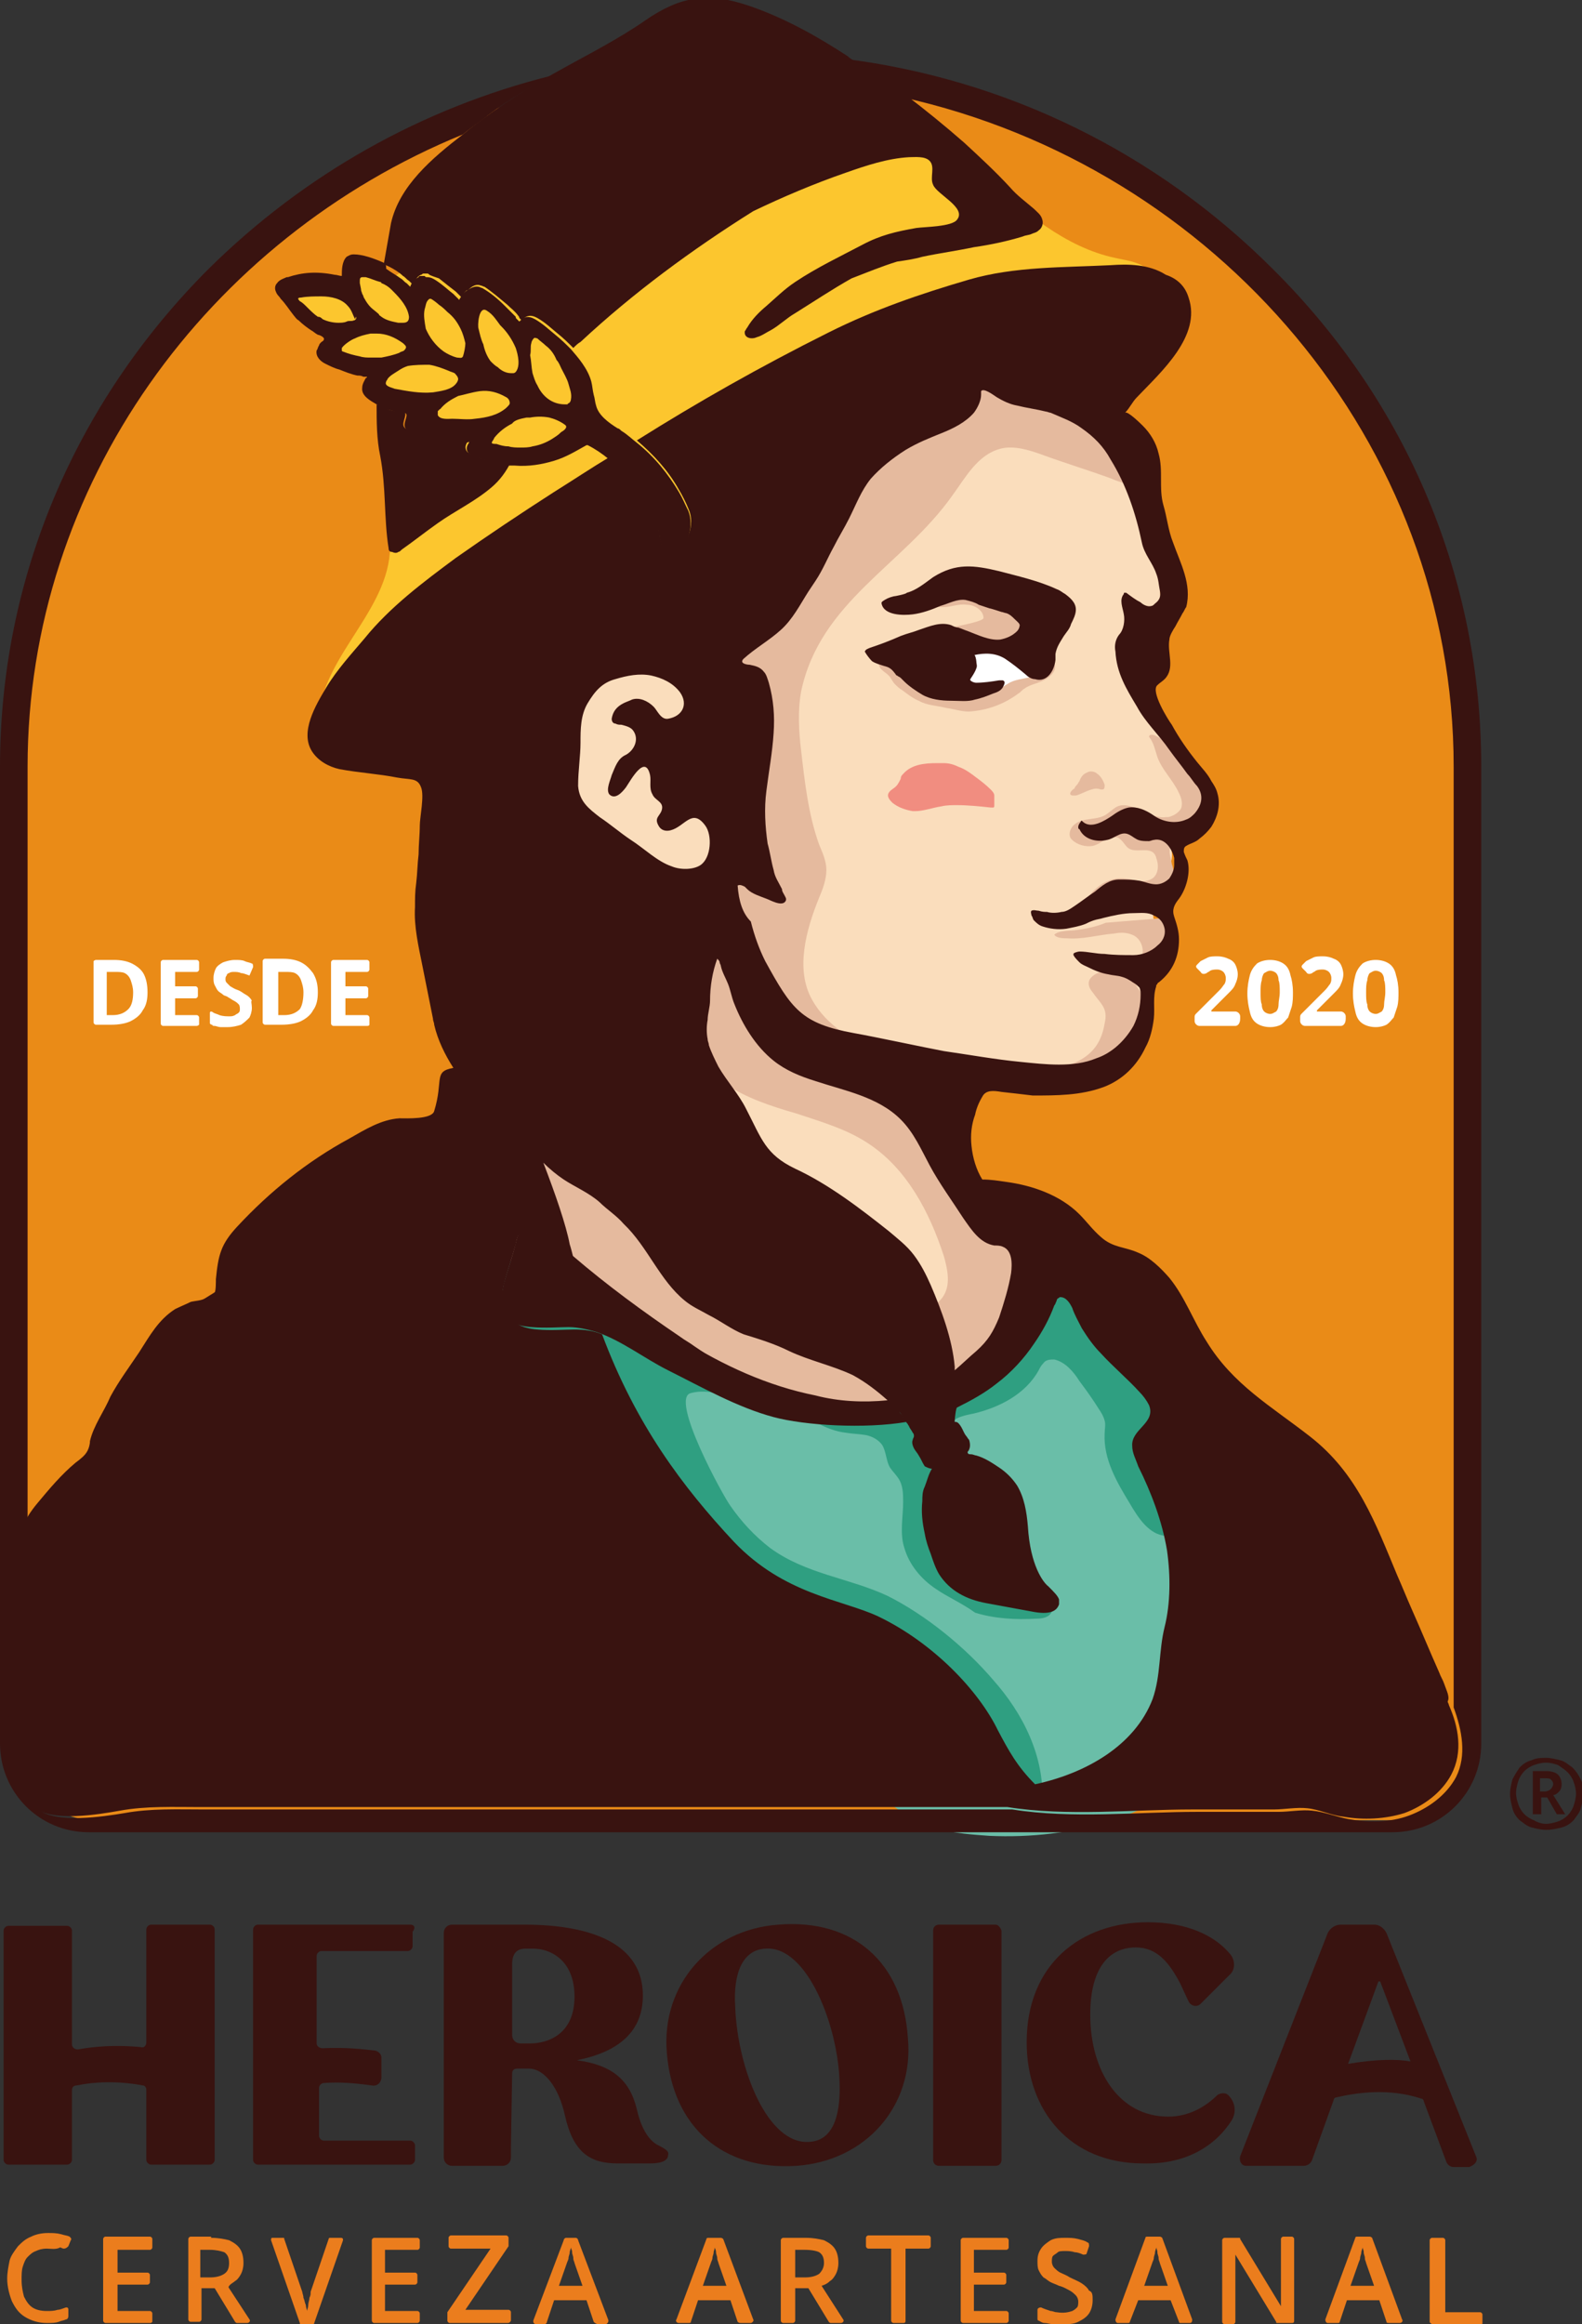 <?xml version="1.0" encoding="UTF-8"?>
<!-- Generator: Adobe Illustrator 25.3.0, SVG Export Plug-In . SVG Version: 6.00 Build 0)  -->
<svg xmlns="http://www.w3.org/2000/svg" xmlns:xlink="http://www.w3.org/1999/xlink" version="1.1" id="Capa_1" x="0px" y="0px" viewBox="0 0 131.9 193.7" style="enable-background:new 0 0 131.9 193.7;" xml:space="preserve">
<rect x="0" y="0" width="131.9" height="193.7" fill="#333333" stroke="none"/>
<style type="text/css">
	.st0{fill:#EB7D1D;}
	.st1{fill:#391310;}
	.st2{fill:#EA8B17;}
	.st3{fill:#6ABEA8;}
	.st4{fill:#2F9F81;}
	.st5{fill:#FADDBC;}
	.st6{fill:#E5BA9E;}
	.st7{fill:#FFFFFF;}
	.st8{fill:#FCC62E;}
	.st9{fill:#F18D80;}
	.st10{opacity:0.75;}
	.st11{clip-path:url(#SVGID_2_);fill:#F3BA65;}
	.st12{fill:#9C4B39;}
	.st13{fill:#D50E35;}
	.st14{fill:#E74328;}
	.st15{fill:#58215C;}
	.st16{fill:#F9F5C8;}
	.st17{fill:#FFEC96;}
	.st18{fill:#F18E80;}
</style>
<g>
	<path class="st2" d="M122.4,63.7c-1-32.2-27.8-58.1-60.7-58.1c-33.5,0-60.7,26.8-60.7,60c0,2.2,0.1,4.3,0.3,6.4c0,0.2,0,0.5,0,0.7   V145c0,3.7,3,6.7,6.7,6.7h107.8c3.7,0,6.7-3,6.7-6.7L122.4,63.7L122.4,63.7z"></path>
	<path class="st3" d="M63.3,106.7c2.1,0.2,4.1,0.4,6.2,0.2c1.3-0.1,2.6-0.5,3.9-0.7c4.1-0.8,8.3-1,12.5-1c0.5,0,1.1,0,1.6,0.2   c0.6,0.2,1.1,0.7,1.5,1.2c2.5,2.6,4.9,5.2,7.3,7.9c1.5,1.6,2.9,3.3,4.1,5.2c3.4,5.8,3.3,12.9,3.1,19.7c0,1.5-0.1,3.1-0.7,4.4   c-0.4,1-1,1.8-1.7,2.6c-4.5,5.1-11.8,6.9-18.6,6.6c-1.4-0.1-2.9-0.2-4.3-0.6c-2.8-0.9-5.1-2.8-7.3-4.7c-9.4-7.7-19.4-14.6-30-20.6   c-2.2-1.2-4.4-2.4-5.9-4.4c-2.5-3.2-2.5-7.7-2.3-11.8c0.1-1.7,0.2-3.5,1.1-5c2.5-4,8.4-1.5,12-1.1   C51.6,105.5,57.5,106.1,63.3,106.7"></path>
	<path class="st4" d="M78,132.4c-1.2-0.8-2.2-2-2.6-3.4c-0.4-1.2-0.1-2.6-0.1-3.8c0-0.7,0-1.4-0.4-2c-0.2-0.3-0.5-0.6-0.7-0.9   c-0.3-0.5-0.3-1.2-0.6-1.8c-0.3-0.5-0.9-0.8-1.4-0.9c-0.6-0.1-1.1-0.1-1.7-0.2c-1.7-0.2-2.8-1.2-4.4-1.6c-1.7-0.4-3.5-0.9-5.2-1.4   c-1.1-0.3-2.2-0.6-3.3-0.3c-1.8,0.4,2.7,8.6,3.3,9.4c0.9,1.3,2,2.5,3.3,3.5c3,2.2,6.6,2.5,9.8,4c3.2,1.6,6.5,4.3,8.8,7   c2.5,2.8,4.3,6.4,4.1,10.2c-0.5,0.2-1-0.3-1.4-0.6c-1.3-1-3.2-0.9-4.8-1.1c-3.8-0.3-7.4-2.1-10-4.9c-1.2-1.3-1.6-2.7-3.3-3.6   c-2-1.2-4.2-2.1-6.4-2.7c-3.4-1-7.1-1.3-10.3-2.9c-2.6-1.3-4.7-3.3-6.4-5.7c-3.6-5-5.2-11.5-4.2-17.7c0-0.3,0.1-0.5,0.3-0.7   c0.2-0.2,0.6-0.2,0.9-0.2c1.1,0,2.1,0,3.2,0.1c0.9,0.1,1.8,0.3,2.7,0.3c1.2-0.1,2.3-0.7,3.5-0.6c1,0.1,2,0.6,2.8,1.2   c3.1,2,6.1,3.9,9.6,5.1c4.9,1.7,9.9,1,14.8-0.3c0.7-0.2,1.3-0.3,2-0.6c1.4-0.6,2.5-1.7,3.6-2.8c1-1.1,2.1-2.1,2.9-3.4   c0.6-1,1.2-2.2,2.3-2.2c0.6,0,1.1,0.2,1.6,0.6c1,0.7,1.8,1.6,2.4,2.7c0.1,0.3,0.3,0.6,0.5,0.8c0.5,0.5,1.3,0.4,1.9,0.5   c1.1,0.2,2.1,0.8,3,1.5c1.6,1.2,3.1,2.5,4,4.2c0.4,0.8,0.7,1.7,0.6,2.6c-0.2,0.9-0.9,1.7-1.8,1.8c-0.4,0-0.8-0.1-1.1,0.2   c-0.1,0.1-0.2,0.3-0.2,0.5c-0.3,1.2-0.6,2.3-0.8,3.5c-0.5,0-0.9,0-1.4,0c0.1,0.7,0,1.5-0.2,2.2c-1.4-0.1-2.3-1.5-3-2.7   c-1.1-1.8-2.2-3.7-2.1-5.8c0-0.4,0.1-0.8,0-1.1c-0.1-0.4-0.3-0.7-0.5-1c-0.5-0.8-1-1.5-1.6-2.3c-0.5-0.8-1.2-1.6-2.1-1.8   c-0.3,0-0.7,0-0.9,0.3c-0.2,0.2-0.3,0.4-0.4,0.6c-1.1,2-3.3,3.1-5.4,3.6c-0.5,0.1-1,0.2-1.4,0.4c-1.4,0.8-0.1,3.4,0.2,4.7   c0.5,2,1.1,3.9,1.8,5.8c0.1,0.4,0.3,0.8,0.6,1.1c0.3,0.3,0.7,0.3,1.1,0.5c1,0.3,1.6,1.2,2,2c0.1,0.2,2.1,2.2,2.2,2   c-0.2,0.5-0.8,0.6-1.3,0.6c-1.7,0.1-3.5,0-5.1-0.5C80.2,133.6,79,133.1,78,132.4"></path>
	<path class="st5" d="M64.3,43.9c-5.2,3.7-10.7,7-16,10.5c-1.1,0.7-2.3,1.5-3,2.6c-0.7,1-0.9,2.3-1.1,3.5   c-0.7,5.6,0.2,11.5,2.5,16.7c0.5,1.2,1.2,2.5,0.8,3.7c-0.6,2.1-3.5,2.4-5.1,3.9c0.6,0.4,0.2,1.3-0.2,1.8c-1.3,1.8-2.3,3.7-3,5.8   c-0.3,0.9-0.6,1.9-0.5,2.8c0.1,0.9,0.4,1.8,0.8,2.7c1,2.3,2,4.5,2.9,6.8c0.2,0.5,0.4,1,0.9,1.2c0.4,0.2,0.8,0.2,1.2,0.2   c2.9,0.3,5.1,2.4,7.4,4.2c5.8,4.5,13.1,7,20.5,7c3.5,0,7.2-0.6,9.8-2.8c1.1-1,2-2.2,2.9-3.4c1.2-1.7,2.3-3.5,2.5-5.6   c0.2-2-0.7-4.4-2.6-5.1c-1.1-0.4-2.2-0.4-3.3-0.7c-1.7-0.6-3-2.2-3.6-3.9c-0.6-1.7-0.6-3.6-0.7-5.4c2.6-0.4,5.3-0.1,8,0   c2.7,0.1,5.5-0.3,7.6-1.8c2.1-1.6,3.3-4.7,1.9-7c1.4-0.2,2.4-1.8,2-3.1c-0.2-0.6-0.5-1.1-0.7-1.8c-0.5-2.3,2.6-4.8,1.1-6.6   c1.9-0.6,3.5-2.6,2.9-4.5c-0.2-0.7-0.7-1.2-1.2-1.8c-0.9-1.1-1.9-2.2-2.8-3.3c-0.7-0.8-1.4-1.6-1.6-2.7c-0.5-2.3,1.2-3.2,1.9-5   c0.5-1.5,0.2-3.7,0.1-5.4c0-1.5-0.6-3-1.1-4.4c-1.1-3.1-2.1-5.8-3.9-8.5c-0.3-0.5-0.7-1.1-1.2-1.4c-0.8-0.5-1.8-0.3-2.8-0.2   c-0.5,0.1-1,0.2-1.5,0.2c-2.2,0-4.1-2-6.3-1.7c-1.8,0.2-2.9,1.8-4.2,3C72.2,37.8,68.3,41,64.3,43.9"></path>
	<path class="st6" d="M78.6,50.6c0.7,0,1.3-0.3,2-0.2c0.7,0,1.4,0.5,1.4,1.1c0,0.4-4,1-4.4,1.1c-1.5,0.5-2.7,1.4-4,2.2   c-0.1,0.1-0.2,0.2-0.3,0.3c-0.1,0.2,0,0.5,0.2,0.7c0.2,0.2,0.4,0.3,0.6,0.5c0.2,0.2,0.3,0.5,0.5,0.7c0.2,0.2,0.4,0.4,0.6,0.5   c0.4,0.3,0.9,0.7,1.4,0.9c0.7,0.4,1.5,0.4,2.3,0.6c0.7,0.1,1.2,0.3,1.9,0.3c1.5-0.1,2.9-0.6,4.1-1.5c0.2-0.1,0.3-0.3,0.5-0.4   c0.4-0.3,0.9-0.4,1.4-0.6c0.5-0.2,0.9-0.5,1.1-0.9c0.2-0.5-0.1-1.1-0.3-1.6c-0.5-1-0.5-1.7-0.4-2.8c0-0.1,0-0.2,0-0.3   c0-0.1-0.1-0.1-0.2-0.2c-0.8-0.6-1.5-1-2.4-1.5c-0.4-0.2-0.9-0.4-1.4-0.6c-0.5-0.1-1-0.1-1.5-0.1c-0.6,0-1.2,0-1.9,0.1   c-1.2,0.2-2.4,0.7-3.4,1.4c0.2-0.2,0.8,0.2,1,0.2C77.7,50.5,78.1,50.6,78.6,50.6"></path>
	<path class="st7" d="M80.3,56.8c0.1,0.2,0.3,0.3,0.5,0.3c0.6,0.2,1.3,0.3,1.9,0.3c0.2,0,0.4,0,0.6,0c0.3-0.1,0.5-0.3,0.7-0.4   c0.6-0.4,1.3-0.4,2-0.6c0.4-0.1,0.8-0.4,0.7-0.7c0-0.3-0.3-0.4-0.6-0.5c-0.7-0.3-1.4-0.5-2.1-0.8c-0.8-0.3-2.7-1.1-3.3-0.2   c-0.2,0.3-0.2,0.6-0.2,1C80.4,55.6,80.1,56.4,80.3,56.8"></path>
	<path class="st8" d="M24.3,23.7c0.3,2,1.7,3.9,3.6,4.8c-0.3,0.2-0.5,0.6-0.6,1c1.4,0.4,2.8,1.1,3.9,2c-0.4,0.4-0.6,1.1-0.4,1.7   c1.1,0.3,2.2,0.6,3.3,0.9c-0.7,2.7,1.1,5.9-0.3,8.3c-0.3,0.5-0.8,1-1,1.6c-0.3,0.7-0.2,1.4-0.3,2.1c-0.4,5.2-6.1,9.1-5.9,14.3   c0,0.4,0.1,0.8,0.3,1.1c0.5,0.7,1.6,0.6,2.4,0.3c3-1.1,5.6-3.3,8.2-5.1c6.8-4.6,14.9-6.9,21.8-11.4c3.2-2.1,6.2-4.6,9.5-6.5   c2.2-1.2,4.5-2.2,6.5-3.8c2.5-2,4.4-5.1,7.5-5.9c1.6-0.4,3.3-0.1,5-0.1c3.1,0.1,6.2-0.8,8.8-2.4c0.1-1.6,0.1-3.4-1.1-4.3   c-0.7-0.5-1.6-0.6-2.5-0.8c-8.5-1.8-13.5-12-22.1-13.2c-2.8-0.4-5.7,0.3-8.4,1.2c-3.4,1.1-6.6,2.6-9.6,4.4   c-1.3,0.8-2.6,1.6-4.1,2.2c-2,0.7-4.3,0.8-6.4,1.3c-3.1,0.7-6.1,2.3-8.3,4.6c-0.6,0.6-1.2,1.3-2,1.1c-0.6-0.1-1-0.5-1.4-0.9   c-0.5-0.3-1.2-0.5-1.5,0c-0.6,0.8-0.4,1.5-1.6,1.6C26.6,23.8,25.6,23.4,24.3,23.7"></path>
	<path class="st6" d="M97.1,76.5c-0.5-0.5-0.6-1.3-0.2-1.9c0.2-0.3,0.6-0.6,0.8-0.9c0.3-0.5,0.2-1.1,0-1.7c-0.1-0.7-0.4-1.1,0.1-1.8   c0.3-0.5,1-0.8,1.4-1.3c0.6-0.5,0.9-1.2,1-1.9c0.1-0.3,0.1-0.6,0-0.9c-0.1-0.4-0.3-0.7-0.4-1c-0.9-1.5-1.9-3.1-3.5-3.8   c-0.2-0.1-0.5-0.1-0.5,0.1c0.4,0.5,0.5,1.1,0.7,1.7c0.4,1.1,1.3,1.9,1.8,3c0.2,0.4,0.3,0.8,0.2,1.2c-0.1,0.3-0.5,0.6-0.8,0.7   c-0.2,0.1-0.3,0.1-0.5,0.1c-0.7,0.1-1.4-0.3-2.1-0.6c-0.7-0.3-1.5-0.6-2.1-0.2c-0.3,0.2-0.5,0.4-0.8,0.6c-0.8,0.5-1.9,0.2-2.6,0.8   c-0.4,0.3-0.6,1-0.2,1.3c0.4,0.4,1.1,0.6,1.7,0.5c0.4-0.1,0.7-0.3,1-0.5c0.3-0.2,0.7-0.3,1.1-0.2c0.4,0.2,0.6,0.7,0.9,0.9   c0.6,0.4,1.6-0.1,2.1,0.4c0.1,0.1,0.2,0.3,0.2,0.4c0.2,0.5,0.2,1.1-0.1,1.5c-0.3,0.4-0.9,0.5-1.4,0.4c-0.5-0.1-1-0.2-1.5-0.2   c-1.2,0-2.3,0.9-2.9,1.9c-0.2,0.3-0.3,0.7-0.1,0.9c0.3,0.4,2,0.4,2.5,0.3c1.1-0.3,1.9-1,3.1-0.8c0.2,0,0.4,0.1,0.5,0.2   c0.2,0.1,0.3,0.2,0.4,0.4c0.4,0.6,0.6,1.3,0.5,2c-0.1,0.7-0.4,1.4-0.7,2c-0.3,0.5-0.6,0.9-1.1,1.2c-0.2,0.1-0.5,0.2-0.7,0.4   c-0.4,0.4,0,0.6,0.2,1c0.2,0.5,0.3,1.2,0.3,1.8c0,0.5-0.3,0.7-0.5,1.1c-0.2,0.4-0.2,0.8-0.3,1.2c-0.3,0.7-0.8,1.3-1.4,1.7   c-1.7,1.3-3.9,2-6.1,2.1c-1.1,0-2-0.3-3-0.5c-1-0.2-2.4,0.3-3.1,0.9c-0.2,0.1-0.4,0.3-0.5,0.5c-0.2,0.2-0.3,0.5-0.4,0.7l-0.5,1.1   c-0.7,1.8,0,3,0.8,4.6c0.7,1.4,1.3,2.9,2.5,3.9c1.6,1.3,4.3,1.9,4.5,3.9c0.1,0.6-0.1,1.2-0.3,1.8c-0.9,2.6-2.4,5.1-4.4,7.1   c-0.4,0.4-0.9,0.9-1.4,1.1c-0.8,0.3-1.6,0-2.4,0.2c-0.9,0.2-1.9,0.7-2.8,1c-2,0.6-4,1.1-6,1c-1.6-0.1-3.2-0.6-4.8-1.1   c-2.9-0.9-5.7-1.8-8.4-3.1c-3.5-1.7-6.6-4.3-10.3-5.5c-0.4-0.1-0.7-0.3-1-0.5c-0.3-0.3-0.4-0.8-0.5-1.2c-1-4.7-1.3-9.5-0.9-14.2   c0-0.3,0.1-0.6,0.3-0.8c0.2-0.1,0.4-0.2,0.6-0.2c1.5,0,3,0.7,4.3,1.5c3.8,2.2,7.4,4.7,10.7,7.6c4.4,3.7,8.6,6.8,14.2,8.4   c1.5,0.4,3.4,0.6,4.3-0.7c0.7-1,0.4-2.3,0.1-3.4c-1.2-3.7-3.1-7.3-6.3-9.4c-1.8-1.2-3.9-1.8-6-2.5c-2.1-0.6-4.2-1.3-6-2.5   c-4.4-3-4-7.9-2.2-12.3c1.1-2.8,2.7-5.3,2.4-8.3c-0.6-4.9-2.2-9.7-2.3-14.6c-0.2-6.7,2.5-13.4,7.2-18.1c1-1,2.1-1.9,3.4-2.5   c2.2-1,4.8-0.9,7-1.8c2.1-0.9,3.9-2.8,6.2-2.7c1.3,0.1,2.5,0.7,3.5,1.5c2.2,1.5,4.3,3.4,6,5.4c0.7,0.7,2.8,2.4,2.4,3.5   c-0.4-0.2-0.9-0.3-1.3-0.5c-1.9-0.7-3.9-1.3-5.8-2c-1.1-0.4-2.4-0.8-3.5-0.5c-1.9,0.5-2.9,2.4-4,3.9c-4.1,5.8-11,8.8-12.6,16.3   c-0.3,1.6-0.2,3.4,0,5c0.3,2.6,0.6,5.3,1.5,7.8c0.3,0.7,0.6,1.4,0.6,2.1c0,0.8-0.3,1.6-0.6,2.3c-1.1,2.7-2,6-0.6,8.5   c0.6,1.1,1.5,2,2.5,2.7c0.5,0.4,1,0.8,1.6,1.2c0.5,0.4,0.7,0.7,1,1.2c0.1,0.2,0.2,0.3,0.4,0.4c0.2,0.1,0.4,0.1,0.7,0.1   c1.1-0.1,2.1-0.4,3.2-0.6c1.2-0.2,2.4-0.2,3.6,0c0.6,0.1,1.2,0.2,1.7,0.3c1,0.2,2.1,0.3,3.2,0.4c1.6,0.1,3.3,0.1,4.7-0.8   c1.1-0.7,1.6-1.7,1.8-2.9c0.3-1.3-0.3-1.6-1-2.6c-1-1.2,0.5-1.8,1.6-1.9c0.7-0.1,1.4,0,2-0.4c0.9-0.6,0.7-2.1-0.3-2.5   c-0.5-0.2-1-0.2-1.5-0.1c-1.3,0.1-2.6,0.5-3.9,0.4c-0.3,0-0.9,0-1.1-0.3c0.4-0.4,1.4-0.3,1.9-0.4c0.8-0.1,1.7-0.3,2.4-0.6"></path>
	<path d="M77.2,113.4c0.2,0,0.3-0.4,0-0.4C77,113,77,113.4,77.2,113.4"></path>
	<path class="st7" d="M11.1,82.7c0-0.4-0.1-0.7-0.2-1c-0.1-0.3-0.3-0.5-0.5-0.6C10.2,81,9.9,81,9.6,81H8.9v3.6h0.5   c0.6,0,1-0.2,1.3-0.5C11,83.8,11.1,83.3,11.1,82.7 M12.3,82.7c0,0.6-0.1,1.1-0.4,1.5c-0.2,0.4-0.6,0.7-1,0.9   c-0.4,0.2-1,0.3-1.6,0.3H8c-0.1,0-0.2-0.1-0.2-0.2v-5.1C7.8,80.1,7.9,80,8,80h1.5c0.6,0,1.1,0.1,1.5,0.3c0.4,0.2,0.8,0.5,1,0.9   C12.2,81.6,12.3,82.1,12.3,82.7"></path>
	<path class="st7" d="M16.4,85.5h-2.8c-0.1,0-0.2-0.1-0.2-0.2v-5.1c0-0.1,0.1-0.2,0.2-0.2h2.8c0.1,0,0.2,0.1,0.2,0.2v0.6   c0,0.1-0.1,0.2-0.2,0.2h-1.8v1.2h1.7c0.1,0,0.2,0.1,0.2,0.2v0.6c0,0.1-0.1,0.2-0.2,0.2h-1.7v1.4h1.8c0.1,0,0.2,0.1,0.2,0.2v0.6   C16.6,85.4,16.5,85.5,16.4,85.5"></path>
	<path class="st7" d="M21,84c0,0.3-0.1,0.6-0.2,0.8c-0.2,0.2-0.4,0.4-0.7,0.6c-0.3,0.1-0.7,0.2-1.1,0.2c-0.2,0-0.4,0-0.6,0   c-0.2,0-0.4-0.1-0.5-0.1c-0.1,0-0.2,0-0.2-0.1c-0.1,0-0.1,0-0.2-0.1l0,0c0-0.1,0-0.1,0-0.2v-0.2v-0.3v-0.2c0,0,0-0.1,0.1-0.1   c0.1,0,0.2,0.1,0.2,0.1c0.2,0.1,0.3,0.1,0.5,0.2c0.3,0.1,0.6,0.1,0.8,0.1c0.2,0,0.3,0,0.5-0.1c0.1-0.1,0.2-0.1,0.3-0.2   c0.1-0.1,0.1-0.2,0.1-0.3c0-0.1,0-0.3-0.1-0.4c-0.1-0.1-0.2-0.2-0.4-0.3c-0.2-0.1-0.3-0.2-0.5-0.3c-0.1-0.1-0.3-0.1-0.4-0.2   c-0.1-0.1-0.3-0.2-0.4-0.3c-0.1-0.1-0.2-0.3-0.3-0.5c-0.1-0.2-0.1-0.4-0.1-0.6c0-0.3,0.1-0.6,0.2-0.8c0.1-0.2,0.4-0.4,0.6-0.5   c0.3-0.1,0.6-0.2,1-0.2c0.3,0,0.6,0,0.8,0.1c0.2,0.1,0.4,0.1,0.6,0.2c0.1,0,0.1,0.2,0.1,0.3l-0.3,0.7c-0.3-0.1-0.5-0.2-0.7-0.2   c-0.2-0.1-0.4-0.1-0.6-0.1c-0.1,0-0.3,0-0.4,0.1c-0.1,0-0.2,0.1-0.2,0.2c-0.1,0.1-0.1,0.2-0.1,0.3c0,0.1,0,0.2,0.1,0.3   c0.1,0.1,0.2,0.2,0.3,0.3c0.2,0.1,0.3,0.2,0.6,0.3c0.3,0.1,0.5,0.3,0.7,0.4c0.2,0.1,0.4,0.3,0.5,0.5C20.9,83.4,21,83.7,21,84"></path>
	<path class="st7" d="M25.3,82.7c0-0.4-0.1-0.7-0.2-1c-0.1-0.3-0.3-0.5-0.5-0.6C24.4,81,24.1,81,23.8,81h-0.6v3.6h0.5   c0.6,0,1-0.2,1.3-0.5C25.2,83.8,25.3,83.3,25.3,82.7 M26.5,82.7c0,0.6-0.1,1.1-0.4,1.5c-0.2,0.4-0.6,0.7-1,0.9   c-0.4,0.2-1,0.3-1.6,0.3h-1.4c-0.1,0-0.2-0.1-0.2-0.2v-5.1c0-0.1,0.1-0.2,0.2-0.2h1.5c0.6,0,1.1,0.1,1.5,0.3c0.4,0.2,0.7,0.5,1,0.9   C26.4,81.6,26.5,82.1,26.5,82.7"></path>
	<path class="st7" d="M30.6,85.5h-2.8c-0.1,0-0.2-0.1-0.2-0.2v-5.1c0-0.1,0.1-0.2,0.2-0.2h2.8c0.1,0,0.2,0.1,0.2,0.2v0.6   c0,0.1-0.1,0.2-0.2,0.2h-1.8v1.2h1.7c0.1,0,0.2,0.1,0.2,0.2v0.6c0,0.1-0.1,0.2-0.2,0.2h-1.7v1.4h1.8c0.1,0,0.2,0.1,0.2,0.2v0.6   C30.8,85.4,30.8,85.5,30.6,85.5"></path>
	<path class="st7" d="M103,85.5h-3c-0.2,0-0.4-0.2-0.4-0.4v-0.3c0-0.1,0-0.2,0.1-0.3l1.3-1.3c0.3-0.3,0.5-0.5,0.7-0.7   c0.2-0.2,0.3-0.4,0.4-0.5c0.1-0.2,0.1-0.3,0.1-0.5c0-0.2-0.1-0.4-0.2-0.5c-0.1-0.1-0.3-0.2-0.5-0.2c-0.2,0-0.4,0-0.6,0.1   c-0.1,0.1-0.2,0.1-0.3,0.2c-0.2,0.1-0.4,0.1-0.5-0.1l-0.3-0.3c-0.1-0.1-0.1-0.2,0-0.3c0.1-0.1,0.2-0.2,0.3-0.3   c0.2-0.1,0.4-0.2,0.6-0.3c0.2-0.1,0.5-0.1,0.8-0.1c0.4,0,0.7,0.1,0.9,0.2c0.3,0.1,0.5,0.3,0.6,0.5c0.1,0.2,0.2,0.5,0.2,0.8   c0,0.3-0.1,0.6-0.2,0.8c-0.1,0.3-0.3,0.5-0.5,0.7c-0.2,0.2-0.5,0.5-0.8,0.8l-0.7,0.7v0.1h2c0.2,0,0.4,0.2,0.4,0.4v0.2   C103.4,85.3,103.2,85.5,103,85.5"></path>
	<path class="st7" d="M105.1,82.7c0,0.4,0,0.8,0.1,1c0,0.3,0.1,0.5,0.2,0.6c0.1,0.1,0.3,0.2,0.5,0.2c0.2,0,0.3-0.1,0.5-0.2   c0.1-0.1,0.2-0.3,0.2-0.6c0-0.3,0.1-0.6,0.1-1c0-0.4,0-0.8-0.1-1c0-0.3-0.1-0.5-0.2-0.6c-0.1-0.1-0.3-0.2-0.5-0.2   c-0.2,0-0.3,0.1-0.5,0.2c-0.1,0.1-0.2,0.4-0.2,0.6C105.1,82,105.1,82.3,105.1,82.7 M107.8,82.7c0,0.4,0,0.8-0.1,1.2   c-0.1,0.3-0.2,0.6-0.3,0.9c-0.2,0.2-0.3,0.4-0.6,0.6c-0.2,0.1-0.5,0.2-0.9,0.2c-0.4,0-0.8-0.1-1.1-0.3c-0.3-0.2-0.5-0.5-0.6-1   c-0.1-0.4-0.2-0.9-0.2-1.5c0-0.6,0.1-1.1,0.2-1.5c0.1-0.4,0.3-0.7,0.6-1c0.3-0.2,0.7-0.3,1.1-0.3c0.4,0,0.8,0.1,1.1,0.3   c0.3,0.2,0.5,0.5,0.6,1C107.7,81.6,107.8,82.1,107.8,82.7"></path>
	<path class="st7" d="M111.8,85.5h-3c-0.2,0-0.4-0.2-0.4-0.4v-0.3c0-0.1,0-0.2,0.1-0.3l1.3-1.3c0.3-0.3,0.5-0.5,0.7-0.7   c0.2-0.2,0.3-0.4,0.4-0.5c0.1-0.2,0.1-0.3,0.1-0.5c0-0.2-0.1-0.4-0.2-0.5c-0.1-0.1-0.3-0.2-0.5-0.2c-0.2,0-0.4,0-0.6,0.1   c-0.1,0.1-0.2,0.1-0.3,0.2c-0.2,0.1-0.4,0.1-0.5-0.1l-0.3-0.3c-0.1-0.1-0.1-0.2,0-0.3c0.1-0.1,0.2-0.2,0.3-0.3   c0.2-0.1,0.4-0.2,0.6-0.3c0.2-0.1,0.5-0.1,0.8-0.1c0.4,0,0.7,0.1,0.9,0.2c0.3,0.1,0.5,0.3,0.6,0.5c0.1,0.2,0.2,0.5,0.2,0.8   c0,0.3-0.1,0.6-0.2,0.8c-0.1,0.3-0.3,0.5-0.5,0.7c-0.2,0.2-0.5,0.5-0.8,0.8l-0.7,0.7v0.1h2c0.2,0,0.4,0.2,0.4,0.4v0.2   C112.2,85.3,112,85.5,111.8,85.5"></path>
	<path class="st7" d="M113.9,82.7c0,0.4,0,0.8,0.1,1c0,0.3,0.1,0.5,0.2,0.6c0.1,0.1,0.3,0.2,0.5,0.2c0.2,0,0.3-0.1,0.5-0.2   c0.1-0.1,0.2-0.3,0.2-0.6c0-0.3,0.1-0.6,0.1-1c0-0.4,0-0.8-0.1-1c0-0.3-0.1-0.5-0.2-0.6c-0.1-0.1-0.3-0.2-0.5-0.2   c-0.2,0-0.3,0.1-0.5,0.2c-0.1,0.1-0.2,0.4-0.2,0.6C113.9,82,113.9,82.3,113.9,82.7 M116.6,82.7c0,0.4,0,0.8-0.1,1.2   c-0.1,0.3-0.2,0.6-0.3,0.9c-0.2,0.2-0.3,0.4-0.6,0.6c-0.2,0.1-0.5,0.2-0.9,0.2c-0.4,0-0.8-0.1-1.1-0.3s-0.5-0.5-0.6-1   c-0.1-0.4-0.2-0.9-0.2-1.5c0-0.6,0.1-1.1,0.2-1.5c0.1-0.4,0.3-0.7,0.6-1c0.3-0.2,0.7-0.3,1.1-0.3c0.4,0,0.8,0.1,1.1,0.3   c0.3,0.2,0.5,0.5,0.6,1C116.5,81.6,116.6,82.1,116.6,82.7"></path>
	<path class="st1" d="M128.4,149.3h0.4c0.2,0,0.4-0.1,0.5-0.2c0.1-0.1,0.2-0.3,0.2-0.4c0-0.2-0.1-0.3-0.2-0.4   c-0.1-0.1-0.3-0.1-0.5-0.1h-0.4V149.3z M127.8,151.2v-3.6h1.1c0.4,0,0.8,0.1,1,0.3c0.2,0.2,0.3,0.5,0.3,0.8c0,0.3-0.1,0.5-0.2,0.6   c-0.1,0.1-0.3,0.3-0.5,0.3l1,1.6h-0.7l-0.8-1.4h-0.5v1.4H127.8z M128.9,152c0.3,0,0.7-0.1,1-0.2c0.3-0.1,0.6-0.3,0.8-0.5   c0.2-0.2,0.4-0.5,0.5-0.8c0.1-0.3,0.2-0.7,0.2-1c0-0.4-0.1-0.7-0.2-1c-0.1-0.3-0.3-0.6-0.5-0.8c-0.2-0.2-0.5-0.4-0.8-0.6   c-0.3-0.1-0.6-0.2-1-0.2c-0.4,0-0.7,0.1-1,0.2c-0.3,0.1-0.6,0.3-0.8,0.5c-0.2,0.2-0.4,0.5-0.5,0.8s-0.2,0.7-0.2,1   c0,0.4,0.1,0.7,0.2,1c0.1,0.3,0.3,0.6,0.5,0.8c0.2,0.2,0.5,0.4,0.8,0.5C128.2,151.9,128.6,152,128.9,152 M128.9,152.5   c-0.4,0-0.8-0.1-1.2-0.2c-0.4-0.1-0.7-0.4-1-0.6c-0.3-0.3-0.5-0.6-0.6-1c-0.1-0.4-0.2-0.8-0.2-1.2c0-0.4,0.1-0.8,0.2-1.2   c0.2-0.4,0.4-0.7,0.6-1c0.3-0.3,0.6-0.5,1-0.6c0.4-0.2,0.8-0.2,1.2-0.2c0.4,0,0.8,0.1,1.2,0.2c0.4,0.1,0.7,0.4,1,0.6   c0.3,0.3,0.5,0.6,0.7,1c0.2,0.4,0.2,0.8,0.2,1.2c0,0.4-0.1,0.8-0.2,1.2c-0.1,0.4-0.4,0.7-0.6,1c-0.3,0.3-0.6,0.5-1,0.6   C129.8,152.4,129.4,152.5,128.9,152.5"></path>
	<path class="st0" d="M3.9,187.4c-0.4,0-0.7,0.1-0.9,0.2c-0.3,0.1-0.5,0.3-0.7,0.5c-0.2,0.2-0.3,0.5-0.4,0.8   c-0.1,0.3-0.1,0.7-0.1,1.1c0,0.6,0.1,1,0.2,1.4c0.2,0.4,0.4,0.7,0.7,0.9c0.3,0.2,0.7,0.3,1.2,0.3c0.3,0,0.6,0,0.9-0.1   c0.2,0,0.4-0.1,0.7-0.2c0.1,0,0.2,0,0.2,0.2v0.5c0,0.2-0.1,0.3-0.2,0.3c-0.2,0.1-0.4,0.1-0.6,0.2c-0.3,0.1-0.6,0.1-1,0.1   c-0.7,0-1.3-0.2-1.8-0.5c-0.5-0.3-0.8-0.7-1.1-1.3c-0.2-0.5-0.4-1.2-0.4-1.9c0-0.5,0.1-1,0.2-1.5c0.1-0.4,0.4-0.8,0.7-1.2   c0.3-0.3,0.6-0.6,1.1-0.8c0.4-0.2,0.9-0.3,1.4-0.3c0.4,0,0.7,0,1.1,0.1c0.3,0.1,0.5,0.1,0.7,0.2c0.1,0.1,0.2,0.2,0.1,0.3l-0.2,0.5   c-0.1,0.1-0.2,0.2-0.4,0.2c-0.1,0-0.2-0.1-0.3-0.1C4.7,187.5,4.2,187.4,3.9,187.4"></path>
	<path class="st0" d="M12.5,193.6H8.8c-0.1,0-0.2-0.1-0.2-0.2v-6.8c0-0.1,0.1-0.2,0.2-0.2h3.7c0.1,0,0.2,0.1,0.2,0.2v0.7   c0,0.1-0.1,0.2-0.2,0.2H9.8v1.9h2.5c0.1,0,0.2,0.1,0.2,0.2v0.6c0,0.1-0.1,0.2-0.2,0.2H9.8v2.2h2.7c0.1,0,0.2,0.1,0.2,0.2v0.7   C12.6,193.6,12.6,193.6,12.5,193.6"></path>
	<path class="st0" d="M17.5,187.5h-0.8v2.3h0.8c0.5,0,0.9-0.1,1.2-0.3s0.4-0.5,0.4-0.9c0-0.4-0.1-0.7-0.4-0.9   C18.4,187.6,18,187.5,17.5,187.5 M17.6,186.5c0.6,0,1.1,0.1,1.5,0.2c0.4,0.2,0.7,0.4,0.9,0.7c0.2,0.3,0.3,0.7,0.3,1.2   c0,0.4-0.1,0.7-0.2,0.9c-0.1,0.2-0.3,0.5-0.5,0.6c-0.1,0.1-0.3,0.2-0.4,0.3c-0.1,0.1-0.2,0.2-0.1,0.3l1.7,2.6   c0.1,0.1,0,0.3-0.2,0.3h-0.8c-0.1,0-0.1,0-0.2-0.1l-1.7-2.8h-1.1v2.6c0,0.1-0.1,0.2-0.2,0.2h-0.7c-0.1,0-0.2-0.1-0.2-0.2v-6.7   c0-0.1,0.1-0.2,0.2-0.2H17.6z"></path>
	<path class="st0" d="M28.6,186.7l-2.4,6.9c0,0.1-0.1,0.1-0.1,0.1h-1c-0.1,0-0.1,0-0.1-0.1l-2.4-6.9c0-0.1,0-0.2,0.1-0.2h0.9   c0.1,0,0.1,0,0.1,0.1l1.5,4.4c0,0.1,0.1,0.3,0.1,0.5c0.1,0.2,0.1,0.4,0.2,0.6c0,0.2,0.1,0.4,0.1,0.5c0-0.1,0.1-0.3,0.1-0.5   c0-0.2,0.1-0.4,0.1-0.6c0.1-0.2,0.1-0.3,0.1-0.5l1.5-4.4c0-0.1,0.1-0.1,0.1-0.1h0.9C28.6,186.5,28.6,186.6,28.6,186.7"></path>
	<path class="st0" d="M34.8,193.6h-3.6c-0.1,0-0.2-0.1-0.2-0.2v-6.7c0-0.1,0.1-0.2,0.2-0.2h3.6c0.1,0,0.2,0.1,0.2,0.2v0.6   c0,0.1-0.1,0.2-0.2,0.2h-2.7v1.9h2.5c0.1,0,0.2,0.1,0.2,0.2v0.6c0,0.1-0.1,0.2-0.2,0.2h-2.5v2.2h2.7c0.1,0,0.2,0.1,0.2,0.2v0.6   C35,193.5,34.9,193.6,34.8,193.6"></path>
	<path class="st0" d="M42.3,193.6h-4.8c-0.1,0-0.2-0.1-0.2-0.2v-0.6c0,0,0-0.1,0-0.1l3.6-5.3h-3.3c-0.1,0-0.2-0.1-0.2-0.2v-0.7   c0-0.1,0.1-0.2,0.2-0.2h4.6c0.1,0,0.2,0.1,0.2,0.2v0.6c0,0,0,0.1,0,0.1l-3.6,5.3h3.6c0.1,0,0.2,0.1,0.2,0.2v0.7   C42.5,193.6,42.4,193.6,42.3,193.6"></path>
	<path class="st0" d="M48.6,190.6l-0.7-2c0-0.1-0.1-0.2-0.1-0.4c0-0.2-0.1-0.3-0.1-0.5c0-0.2-0.1-0.3-0.1-0.4c0,0.1-0.1,0.3-0.1,0.4   c0,0.2-0.1,0.3-0.1,0.5c0,0.1-0.1,0.3-0.1,0.3l-0.7,2H48.6z M49.5,193.5l-0.6-1.8h-2.7l-0.6,1.8c0,0.1-0.1,0.2-0.2,0.2h-0.7   c-0.2,0-0.3-0.2-0.2-0.4l2.5-6.6c0-0.1,0.1-0.2,0.2-0.2H48c0.1,0,0.2,0.1,0.2,0.2l2.5,6.6c0.1,0.2-0.1,0.4-0.2,0.4h-0.7   C49.6,193.6,49.6,193.6,49.5,193.5"></path>
	<path class="st0" d="M60.6,190.6l-0.7-2c0-0.1-0.1-0.2-0.1-0.4c0-0.2-0.1-0.3-0.1-0.5c0-0.2-0.1-0.3-0.1-0.4c0,0.1-0.1,0.3-0.1,0.4   c0,0.2-0.1,0.3-0.1,0.5c0,0.1-0.1,0.3-0.1,0.3l-0.7,2H60.6z M61.5,193.5l-0.6-1.8h-2.7l-0.6,1.8c0,0.1-0.1,0.1-0.2,0.1h-0.8   c-0.2,0-0.3-0.2-0.2-0.3l2.5-6.7c0-0.1,0.1-0.1,0.2-0.1h1c0.1,0,0.2,0.1,0.2,0.1l2.5,6.7c0.1,0.1-0.1,0.3-0.2,0.3h-0.8   C61.7,193.6,61.6,193.6,61.5,193.5"></path>
	<path class="st0" d="M67.1,187.5h-0.8v2.3h0.8c0.5,0,0.9-0.1,1.2-0.3c0.2-0.2,0.4-0.5,0.4-0.9c0-0.4-0.1-0.7-0.4-0.9   C68.1,187.6,67.7,187.5,67.1,187.5 M67.2,186.5c0.6,0,1.1,0.1,1.5,0.2c0.4,0.2,0.7,0.4,0.9,0.7c0.2,0.3,0.3,0.7,0.3,1.2   c0,0.4-0.1,0.7-0.2,0.9c-0.1,0.2-0.3,0.5-0.5,0.6c-0.2,0.2-0.4,0.3-0.7,0.4l1.8,2.8c0.1,0.1,0,0.3-0.2,0.3h-0.8   c-0.1,0-0.1,0-0.2-0.1l-1.7-2.8h-1.1v2.7c0,0.1-0.1,0.2-0.2,0.2h-0.8c-0.1,0-0.2-0.1-0.2-0.2v-6.7c0-0.1,0.1-0.2,0.2-0.2H67.2z"></path>
	<path class="st0" d="M75.3,193.6h-0.8c-0.1,0-0.2-0.1-0.2-0.2v-6h-1.9c-0.1,0-0.2-0.1-0.2-0.2v-0.7c0-0.1,0.1-0.2,0.2-0.2h5   c0.1,0,0.2,0.1,0.2,0.2v0.7c0,0.1-0.1,0.2-0.2,0.2h-1.9v6C75.5,193.6,75.4,193.6,75.3,193.6"></path>
	<path class="st0" d="M83.9,193.6h-3.6c-0.1,0-0.2-0.1-0.2-0.2v-6.7c0-0.1,0.1-0.2,0.2-0.2h3.6c0.1,0,0.2,0.1,0.2,0.2v0.6   c0,0.1-0.1,0.2-0.2,0.2h-2.7v1.9h2.5c0.1,0,0.2,0.1,0.2,0.2v0.6c0,0.1-0.1,0.2-0.2,0.2h-2.5v2.2h2.7c0.1,0,0.2,0.1,0.2,0.2v0.6   C84.1,193.5,84,193.6,83.9,193.6"></path>
	<path class="st0" d="M91.1,191.7c0,0.4-0.1,0.8-0.3,1.1c-0.2,0.3-0.5,0.5-0.9,0.7c-0.4,0.2-0.8,0.2-1.4,0.2c-0.3,0-0.5,0-0.7,0   c-0.2,0-0.5-0.1-0.7-0.1c-0.2,0-0.3-0.1-0.5-0.2c-0.1,0-0.1-0.1-0.1-0.2v-0.7c0-0.1,0.1-0.2,0.3-0.2c0.2,0.1,0.5,0.2,0.8,0.3   c0.2,0,0.3,0.1,0.5,0.1c0.6,0.1,1,0,1.3-0.1c0.2-0.1,0.3-0.2,0.4-0.3c0.1-0.1,0.1-0.3,0.1-0.5c0-0.2-0.1-0.4-0.2-0.5   c-0.1-0.1-0.3-0.3-0.5-0.4c-0.2-0.1-0.5-0.3-0.9-0.4c-0.2-0.1-0.5-0.2-0.7-0.3c-0.2-0.1-0.4-0.3-0.6-0.4c-0.2-0.2-0.3-0.4-0.4-0.6   c-0.1-0.2-0.1-0.5-0.1-0.8c0-0.4,0.1-0.7,0.3-1c0.2-0.3,0.5-0.5,0.8-0.7c0.4-0.2,0.8-0.2,1.2-0.2c0.4,0,0.7,0,1.1,0.1   c0.3,0.1,0.5,0.1,0.8,0.3c0.1,0,0.1,0.2,0.1,0.3l-0.2,0.6c0,0.1-0.2,0.1-0.3,0.1c-0.2-0.1-0.5-0.2-0.7-0.2   c-0.3-0.1-0.6-0.1-0.8-0.1c-0.2,0-0.5,0-0.6,0.1s-0.3,0.2-0.4,0.3c-0.1,0.1-0.1,0.3-0.1,0.5c0,0.2,0.1,0.4,0.2,0.5   c0.1,0.1,0.3,0.3,0.5,0.4c0.2,0.1,0.5,0.2,0.8,0.4c0.4,0.2,0.7,0.3,1,0.5c0.3,0.2,0.5,0.4,0.6,0.6C91.1,191,91.1,191.3,91.1,191.7"></path>
	<path class="st0" d="M97.4,190.6l-0.7-2c0-0.1-0.1-0.2-0.1-0.4c0-0.2-0.1-0.3-0.1-0.5c0-0.2-0.1-0.3-0.1-0.4c0,0.1-0.1,0.3-0.1,0.4   c0,0.2-0.1,0.3-0.1,0.5c0,0.1-0.1,0.3-0.1,0.3l-0.7,2H97.4z M98.3,193.5l-0.7-1.8h-2.7l-0.7,1.8c0,0.1-0.1,0.1-0.2,0.1h-0.8   c-0.1,0-0.2-0.1-0.2-0.3l2.5-6.8c0-0.1,0.1-0.1,0.2-0.1h1c0.1,0,0.2,0.1,0.2,0.1l2.5,6.8c0,0.1,0,0.3-0.2,0.3h-0.8   C98.4,193.6,98.3,193.6,98.3,193.5"></path>
	<path class="st0" d="M107.7,193.6h-1.2c-0.1,0-0.1,0-0.1-0.1l-3.4-5.6h0c0,0.2,0,0.4,0,0.6c0,0.2,0,0.4,0,0.7c0,0.2,0,0.5,0,0.7   v3.6c0,0.1-0.1,0.2-0.2,0.2h-0.7c-0.1,0-0.2-0.1-0.2-0.2v-6.8c0-0.1,0.1-0.2,0.2-0.2h1.2c0.1,0,0.1,0,0.1,0.1l3.4,5.6h0   c0-0.2,0-0.4,0-0.6c0-0.2,0-0.4,0-0.7c0-0.2,0-0.5,0-0.7v-3.6c0-0.1,0.1-0.2,0.2-0.2h0.7c0.1,0,0.2,0.1,0.2,0.2v6.8   C107.9,193.6,107.8,193.6,107.7,193.6"></path>
	<path class="st0" d="M114.6,190.6l-0.7-2c0-0.1-0.1-0.2-0.1-0.4c0-0.2-0.1-0.3-0.1-0.5c0-0.2-0.1-0.3-0.1-0.4   c0,0.1-0.1,0.3-0.1,0.4c0,0.2-0.1,0.3-0.1,0.5c0,0.1-0.1,0.3-0.1,0.3l-0.7,2H114.6z M115.6,193.5l-0.6-1.8h-2.7l-0.6,1.8   c0,0.1-0.1,0.1-0.2,0.1h-0.8c-0.1,0-0.2-0.1-0.2-0.3l2.5-6.8c0-0.1,0.1-0.1,0.2-0.1h1c0.1,0,0.2,0.1,0.2,0.1l2.5,6.8   c0.1,0.1,0,0.3-0.2,0.3h-0.8C115.7,193.6,115.6,193.6,115.6,193.5"></path>
	<path class="st0" d="M119.2,193.5v-6.8c0-0.1,0.1-0.2,0.2-0.2h0.9c0.1,0,0.2,0.1,0.2,0.2v6h2.9c0.1,0,0.2,0.1,0.2,0.2v0.7   c0,0.1-0.1,0.2-0.2,0.2h-3.9C119.3,193.6,119.2,193.6,119.2,193.5"></path>
	<path class="st1" d="M83,160.4h-4.7c-0.3,0-0.5,0.2-0.5,0.5V180c0,0.3,0.2,0.5,0.5,0.5H83c0.3,0,0.5-0.2,0.5-0.5v-19.1   C83.4,160.6,83.2,160.4,83,160.4"></path>
	<path class="st1" d="M67.5,178.5c-3.5,0.3-6-6.1-6.2-11.2c-0.2-3,0.7-4.8,2.5-4.9c3.5-0.3,6.1,6.5,6.2,11.2   C70.1,176.6,69.3,178.4,67.5,178.5 M64.9,160.4c-5.7,0.4-9.8,5-9.3,10.7c0.5,6.2,4.7,9.8,10.8,9.4c5.8-0.4,9.8-5,9.3-10.6   C75.3,163.5,71.1,159.9,64.9,160.4"></path>
	<path class="st1" d="M44.2,170.3h-0.8c-0.4,0-0.7-0.3-0.7-0.7v-5.9c0-0.9,0.4-1.3,1.1-1.3h0.7c1.2,0,3.4,0.8,3.4,4   C47.9,169.6,45.6,170.3,44.2,170.3 M54.9,178.8c-0.4-0.2-1.3-0.8-1.8-3c-0.6-2.5-2.1-3.7-5-4.1c3.5-0.7,5.5-2.4,5.5-5.4   c0-4.2-4.1-5.9-9.9-5.9h-1h-2.6h-2.4c-0.4,0-0.7,0.3-0.7,0.7v18.7c0,0.4,0.3,0.7,0.7,0.7h4.2c0.4,0,0.7-0.3,0.7-0.7v-0.9l0.1-6.1   c0-0.2,0.1-0.4,0.4-0.4h1c1.3,0,2.5,1.6,3,3.9c0.7,3.1,2.1,4,4.4,4h2.7c1.1,0,1.5-0.3,1.5-0.7C55.8,179.3,55.5,179.1,54.9,178.8"></path>
	<path class="st1" d="M117.6,171.8c-1.1-0.2-2.8-0.2-5.2,0.2l2.5-6.8c0-0.1,0.2-0.1,0.2,0L117.6,171.8z M123.1,179.8l-7.5-18.7   c-0.2-0.4-0.6-0.7-1-0.7h-2.4h-0.4c-0.5,0-0.9,0.3-1.1,0.7l-7.3,18.6c-0.1,0.4,0.1,0.8,0.5,0.8h4.8c0.3,0,0.6-0.2,0.7-0.5l1.8-5   l0,0c0-0.1,0.1-0.2,0.2-0.2c1.7-0.4,4.4-0.8,7.1,0.1c0.1,0,0.2,0.1,0.2,0.2l1.9,5.1c0.1,0.2,0.3,0.4,0.6,0.4h1.3   C123,180.4,123.2,180.1,123.1,179.8"></path>
	<path class="st1" d="M0.7,180.4h4.9c0.2,0,0.4-0.2,0.4-0.4v-5.8c0-0.2,0.1-0.4,0.4-0.4c1.4-0.3,3.4-0.4,5.5,0   c0.2,0,0.3,0.2,0.3,0.4v5.8c0,0.2,0.2,0.4,0.4,0.4h4.9c0.2,0,0.4-0.2,0.4-0.4v-19.2c0-0.2-0.2-0.4-0.4-0.4h-4.9   c-0.2,0-0.4,0.2-0.4,0.4v9.4c0,0.3-0.2,0.5-0.5,0.4c-1.2-0.1-3-0.2-5.2,0.2c-0.3,0-0.5-0.2-0.5-0.4v-9.5c0-0.2-0.2-0.4-0.4-0.4H0.7   c-0.2,0-0.4,0.2-0.4,0.4V180C0.3,180.2,0.5,180.4,0.7,180.4"></path>
	<path class="st1" d="M34.2,160.4h-7.6h-4.1h-1c-0.2,0-0.4,0.2-0.4,0.4V180c0,0.2,0.2,0.4,0.4,0.4h1h4.1h7.6c0.2,0,0.4-0.2,0.4-0.4   v-1.2c0-0.2-0.2-0.4-0.4-0.4H27c-0.2,0-0.4-0.2-0.4-0.4v-4c0-0.2,0.2-0.4,0.4-0.4c1.3-0.1,2.5,0,4,0.2c0.4,0.1,0.8-0.2,0.8-0.7   l0-0.6v-1c0-0.3-0.2-0.5-0.5-0.6c-0.9-0.1-2.4-0.3-4.4-0.2c-0.3,0-0.5-0.2-0.5-0.4v-7.3c0-0.2,0.2-0.4,0.4-0.4h7.2   c0.2,0,0.4-0.2,0.4-0.4v-1.2C34.7,160.6,34.5,160.4,34.2,160.4"></path>
	<path class="st1" d="M102.7,176.7c0.4-0.7,0.3-1.5-0.3-2.1c-0.2-0.2-0.6-0.2-0.9,0c-0.9,0.9-2.3,1.8-4.1,1.8   c-4.1,0-6.5-3.8-6.5-8.5c0-3.8,1.5-5.6,3.8-5.6c1.8,0,2.8,1.3,3.7,3c0.1,0.2,0.5,1.1,0.7,1.5c0.2,0.4,0.7,0.5,1,0.2l2.4-2.4   c0.5-0.4,0.5-1.2,0.1-1.7c-1.2-1.5-3.5-2.7-6.9-2.7c-5.6,0-10.1,3.5-10.1,10c0,5.7,3.6,10.1,9.7,10.1   C98.8,180.4,101.3,178.9,102.7,176.7"></path>
	<path class="st1" d="M106.1,22.4C96.4,12.7,83.9,6.6,70.4,4.9c0,0,0.1,0.1,0.1,0.1c1.3,0.8,2.6,1.6,3.8,2.5   c0.3,0.2,0.6,0.4,0.9,0.6c26.2,5.8,46,28.8,46,55.8v78.4c0.7,1.9,1.1,4,0.2,5.8c-0.8,1.5-2.3,2.6-3.9,3.2c-1.6,0.6-3.4,0.6-5.1,0.3   c-1-0.2-2-0.6-3-0.7c-0.9-0.1-1.9,0.1-2.8,0.1c-2.3,0-4.5,0-6.8,0c-4.9,0-10.4,0.6-15.4-0.2H69.6H33.9H17.1c-2.3,0-4.5-0.1-6.7,0.3   c-1.8,0.3-5.7,0.9-7.2-0.3c-1.3-1.1-1-3.1-1.2-4.6c-0.1-1-0.7-1.6-0.8-2.6c-0.1-1.3,0.1-2.6,0.1-3.8c0.1-1.9-0.3-3.8-0.2-5.7   c0.2-2.3,0.3-4.7,1.2-6.7V63.9c0-23.5,15-44,36.3-52.7c0.7-0.6,1.5-1.1,2.1-1.6c1.7-1.3,3.5-2.3,5.3-3.3   c-10.8,2.7-20.6,8.2-28.6,16.1C6.2,33.6,0,48.3,0,63.9v81.4c0,4.1,3.3,7.4,7.4,7.4h108.7c4.1,0,7.4-3.3,7.4-7.4V63.9   C123.5,48.3,117.4,33.6,106.1,22.4"></path>
	<path class="st1" d="M42,107.1c0.3-1.2,0.7-2.3,1-3.4c0.1-0.5,0.2-0.9,0.6-1.2c0.8-0.6,1.8,0.1,2.5,0.8c0.6,0.5,1.1,1,1.7,1.5   c-0.1-0.4-0.2-0.8-0.3-1.1c-0.3-1.6-1.2-4.2-2.2-6.8c0.5,0.5,1.1,1,1.7,1.4c0.9,0.6,2.1,1.1,3,1.9c0.6,0.6,1.4,1.1,2,1.8   c2,1.9,3,4.7,5.1,6.4c0.6,0.5,1.3,0.8,2,1.2c1,0.5,1.9,1.2,2.9,1.6c1.3,0.4,2.6,0.8,3.8,1.4c1.7,0.8,3.6,1.2,5.3,2   c1.1,0.6,2,1.3,2.9,2.1c-2,0.2-4.1,0.1-6-0.4c-4-0.8-7.7-2.5-11.2-4.7c0.4,0.3,0.8,0.5,1.2,0.8c2.8,1.9,5.7,3.9,9,4.6   c1.8,0.4,5.3,0.4,8,0.7c0.1,0.1,0.2,0.2,0.2,0.3c0.2,0.2,0.3,0.5,0.5,0.7c0,0.1,0.1,0.1,0.1,0.2c0.1,0.2,0.2,0.3,0.3,0.5   c0.1,0.1,0.1,0.2,0.1,0.3c0,0.1-0.1,0.2-0.1,0.3c-0.1,0.2,0,0.5,0.1,0.7c0.1,0.2,0.3,0.4,0.4,0.6c0.2,0.3,0.3,0.6,0.5,0.9   c0.2,0.1,0.4,0.2,0.6,0.2c-0.3,0.5-0.4,1-0.6,1.5c-0.2,0.4-0.2,0.8-0.2,1.2c-0.1,0.9,0,1.8,0.2,2.7c0.1,0.6,0.3,1.2,0.5,1.7   c0.2,0.6,0.4,1.2,0.7,1.7c0.9,1.4,2.3,2.1,3.9,2.4l3.8,0.7c1.5,0.3,2.1,0,2.3-0.6c0-0.1,0-0.3,0-0.4c-0.1-0.3-0.4-0.6-0.9-1.1   c-0.4-0.3-1.5-1.7-1.7-5c-0.1-1.2-0.3-2.4-0.9-3.4c-0.4-0.6-0.9-1.1-1.5-1.5c-0.6-0.4-1.2-0.8-1.9-1c-0.1,0-0.3-0.1-0.4-0.1   c-0.1,0-0.3,0-0.3-0.1c-0.1-0.1,0.1-0.2,0.1-0.3c0.1-0.2,0.1-0.5,0-0.8c-0.1-0.1-0.2-0.3-0.3-0.4c-0.2-0.3-0.3-0.7-0.6-1   c-0.1-0.1-0.2-0.1-0.3-0.1c0,0,0-0.1,0-0.1c0-0.1,0.1-1.1,0.2-1.1c1.2-0.6,2.3-1.2,3.3-2c1.2-0.9,2.3-2.1,3.1-3.3   c0.7-1,1.3-2.1,1.7-3.2c0.1-0.1,0.1-0.2,0.2-0.4c0-0.1,0.1-0.2,0.1-0.2c0.1,0,0.1-0.1,0.2-0.1c0.5,0,0.8,0.5,1,0.9   c0.2,0.6,0.5,1.1,0.8,1.7c0.5,0.8,1,1.5,1.6,2.1c1,1.1,2.2,2.1,3.2,3.2c0.3,0.3,0.6,0.7,0.8,1.1c0.6,1.5-1.5,2-1.4,3.4   c0,0.6,0.3,1.1,0.5,1.7c1.1,2.2,2,4.6,2.4,7c0.3,2.1,0.3,4.4-0.2,6.4c-0.5,2-0.3,4-1,6c-1.5,3.9-5.6,6.2-9.8,7.1   c-1.5-1.5-2.2-2.8-3.1-4.5c-1.6-3.3-5.4-7.3-10-9.5c-3-1.4-7.8-1.8-12-6.2c-4.3-4.6-8.2-9.8-11-17.3c-0.7-0.3-1.5-0.4-2.3-0.4   c-0.7,0-2,0.1-3.1,0c-1.3-0.1-2.4-0.6-2.5-1.7C41.7,108.3,41.9,107.6,42,107.1 M48.4,61.9c0-1.1,0-2.3,0.6-3.3c0.6-1,1.2-1.7,2.3-2   c1-0.3,2-0.5,3-0.3c0.9,0.2,1.8,0.6,2.4,1.4c0.7,1,0.2,2-1,2.2c-0.6,0.1-0.9-0.7-1.2-1c-0.5-0.5-1.2-0.8-1.8-0.6   c-0.2,0.1-0.5,0.2-0.7,0.3c-0.6,0.3-0.9,0.7-1,1.3c0,0.2,0.1,0.4,0.3,0.4c0.2,0.1,0.3,0.1,0.5,0.1c0.4,0.1,0.8,0.2,1,0.5   c0.5,0.7,0.1,1.6-0.6,2c-0.7,0.3-0.9,1-1.2,1.7c-0.1,0.4-0.5,1.2-0.2,1.6c0.5,0.5,1.1-0.2,1.4-0.6c0.4-0.6,1.6-2.8,2-1   c0.1,0.5-0.1,1.1,0.2,1.6c0.2,0.5,0.9,0.6,0.8,1.2c-0.1,0.6-0.7,0.7-0.3,1.4c0.2,0.4,0.6,0.5,1,0.4c1.2-0.3,1.8-1.9,2.9-0.4   c0.6,0.8,0.5,2.7-0.4,3.3c-0.6,0.4-1.7,0.4-2.4,0.1c-1.2-0.4-2.3-1.5-3.4-2.2c-0.9-0.6-1.7-1.3-2.6-1.9c-0.9-0.7-1.7-1.3-1.8-2.6   C48.2,64.2,48.4,63,48.4,61.9 M60,80.2c0,0.1,0.1,0.2,0.1,0.3c0.1,0.5,0.4,1,0.6,1.5c0.2,0.5,0.3,1.1,0.5,1.6   c0.7,1.8,1.8,3.6,3.3,4.8c1,0.8,2.2,1.3,3.5,1.7c2.4,0.8,5.2,1.3,7.1,3.2c1.1,1.1,1.7,2.5,2.4,3.8c0.8,1.5,1.9,3,2.8,4.4   c0.7,1,1.4,2.1,2.6,2.3c0.2,0,0.5,0,0.7,0.1c0.8,0.3,0.8,1.4,0.7,2.2c-0.2,1.2-0.6,2.5-1,3.7c-0.5,1.2-0.9,1.9-1.9,2.8   c-0.6,0.5-1.2,1.1-1.8,1.6c0-0.1,0-0.2,0-0.3c-0.2-2.3-1.1-4.7-2-6.8c-0.4-0.9-0.8-1.7-1.4-2.5c-0.6-0.8-1.4-1.4-2.1-2   c-2.4-1.9-5-3.9-7.8-5.2c-2.5-1.2-2.8-2.5-4.1-5c-0.6-1.2-1.6-2.3-2.3-3.5c-0.3-0.6-0.6-1.2-0.8-1.8c0-0.2-0.1-0.3-0.1-0.5   c-0.1-0.5-0.1-1.1,0-1.6c0-0.5,0.2-1.1,0.2-1.6c0-1.2,0.2-2.4,0.6-3.5C59.9,80,60,80.1,60,80.2 M61.5,73.8L61.5,73.8   c0.2-0.1,0.4,0,0.6,0.1c0.1,0.1,0.1,0.1,0.2,0.2c0.4,0.4,1.1,0.6,1.6,0.8c0.3,0.1,1.3,0.7,1.6,0.2c0.1-0.2,0-0.3-0.1-0.5   c-0.1-0.2-0.2-0.3-0.2-0.5c-0.3-0.6-0.6-1-0.7-1.6c-0.2-0.7-0.3-1.5-0.5-2.2c-0.2-1.4-0.3-2.9-0.1-4.4c0.2-1.6,0.5-3.2,0.6-4.8   c0.1-1.4,0-2.8-0.4-4.2c-0.1-0.3-0.2-0.7-0.4-0.9c-0.3-0.4-0.7-0.5-1.2-0.6c-0.2,0-0.9-0.1-0.5-0.5c1-0.9,2.1-1.5,3.1-2.4   c1-0.9,1.6-2.1,2.3-3.2c0.2-0.3,0.4-0.6,0.6-0.9c0.6-0.9,1-1.9,1.5-2.8c0.4-0.8,0.9-1.6,1.3-2.4c0.6-1.2,1-2.3,1.8-3.3   c0.8-0.9,1.8-1.7,2.9-2.4c1-0.6,2-1,3-1.4c1-0.4,2-0.9,2.7-1.7c0.3-0.4,0.6-1,0.6-1.5c0-0.1,0-0.2,0-0.3c0.2-0.3,1,0.3,1.3,0.5   c0.5,0.3,1.1,0.6,1.7,0.7c0.8,0.2,1.6,0.3,2.4,0.5c0.1,0,0.3,0.1,0.4,0.1c0.9,0.4,1.8,0.7,2.6,1.3c1,0.7,1.8,1.5,2.4,2.6   c1.3,2.1,2.1,4.5,2.6,6.9c0.2,1,0.9,1.7,1.2,2.6c0.2,0.5,0.2,0.9,0.3,1.4c0.1,0.5,0,0.8-0.4,1.1c-0.1,0.1-0.2,0.2-0.3,0.2   c-0.3,0.1-0.7-0.1-0.9-0.3c-0.4-0.2-0.8-0.5-1.2-0.8c0,0-0.1,0-0.1,0c-0.1,0-0.1,0-0.1,0.1c-0.4,0.5-0.1,1.1,0,1.7   c0.1,0.5,0,1.3-0.4,1.7c-0.3,0.4-0.4,0.9-0.3,1.4c0.1,1.8,0.9,3.1,1.8,4.6c0.7,1.3,1.8,2.3,2.7,3.6c0.5,0.7,1,1.3,1.5,2   c0.3,0.3,0.5,0.7,0.8,1c0.6,0.8,0.4,1.6-0.2,2.3c-0.2,0.2-0.4,0.4-0.7,0.5c-0.9,0.4-2,0.2-2.8-0.4c-0.6-0.4-1.3-0.7-2-0.6   c-0.5,0.1-1,0.4-1.4,0.7c-0.6,0.4-1.7,1.1-2.4,0.5c0,0-0.1-0.1-0.1-0.1c-0.1,0-0.1,0.1-0.1,0.1c-0.1,0.1-0.2,0.3-0.2,0.4   c0,0.1,0,0.2,0.1,0.2c0.4,0.9,1.5,1.1,2.3,0.9c0.6-0.1,1.1-0.7,1.7-0.5c0.3,0.1,0.5,0.3,0.7,0.4c0.3,0.2,0.7,0.2,1.1,0.2   c0.1,0,0.3-0.1,0.4-0.1c0.9-0.2,1.5,0.7,1.7,1.5c0,0.2,0,0.4,0,0.6c0,0.4-0.2,0.8-0.4,1.1c-0.3,0.3-0.7,0.5-1.1,0.5   c-0.5,0-0.9-0.2-1.4-0.3c-0.6-0.1-1.1-0.1-1.7-0.1c-0.8,0-1.4,0.5-2,1c-0.6,0.4-1.1,0.8-1.7,1.2c-0.3,0.2-0.7,0.5-1.1,0.5   c-0.4,0.1-0.9,0.1-1.2,0c-0.2,0-0.4,0-0.7-0.1c-0.2,0-0.4-0.1-0.6,0l0,0c-0.1,0.1,0,0.3,0,0.4c0.1,0.1,0.1,0.3,0.2,0.4   c0.2,0.2,0.4,0.4,0.7,0.5c0.6,0.2,1.3,0.3,2,0.2c0.5-0.1,1.1-0.2,1.6-0.4c0.2-0.1,0.4-0.2,0.7-0.3c0.3-0.1,0.5-0.1,0.8-0.2   c0.8-0.2,1.7-0.4,2.5-0.4c0.6,0,1.2-0.1,1.7,0.2c0.5,0.2,0.8,0.6,0.9,1.1c0.1,0.6-0.2,1.1-0.6,1.4c-0.5,0.5-1.3,0.8-2,0.8   c-0.8,0-1.6,0-2.4-0.1c-0.7,0-1.4-0.2-2.1-0.2c-0.1,0-0.5,0.1-0.5,0.2c0,0,0,0.1,0,0.1c0.1,0.2,0.3,0.4,0.5,0.6   c0.2,0.2,0.5,0.3,0.7,0.4c0.6,0.3,1.1,0.5,1.7,0.6c0.4,0.1,0.8,0.1,1.1,0.2c0.4,0.1,0.7,0.3,1,0.5c0.2,0.1,0.4,0.3,0.5,0.4   c0.1,0.2,0.1,0.4,0.1,0.6c0,0.9-0.2,1.8-0.6,2.6c-0.4,0.7-0.9,1.3-1.5,1.8c-0.5,0.4-1,0.7-1.6,0.9c-1.9,0.8-4.3,0.5-6.3,0.3   c-2.1-0.2-4.3-0.6-6.4-0.9c-1.6-0.3-5.8-1.2-7.5-1.5c-4.4-0.8-5.2-2-7.4-6c-0.5-1-0.9-2.1-1.2-3.3C61.9,76.1,61.6,75.1,61.5,73.8   C61.5,73.9,61.5,73.8,61.5,73.8 M120.4,140.3c-0.1-0.3-0.3-0.6-0.4-0.9c-0.8-1.8-1.5-3.5-2.3-5.3c-0.4-0.9-0.8-1.9-1.2-2.8   c-1.8-4.3-3.3-8.5-7.3-11.6c-3.2-2.5-6.4-4.3-8.6-7.9c-1.1-1.7-1.8-3.7-3.1-5.3c-0.7-0.8-1.6-1.7-2.6-2.1c-1.1-0.5-2.1-0.4-3.1-1.3   c-0.7-0.6-1.2-1.3-1.8-1.9c-1.6-1.6-3.9-2.4-6.1-2.7c-0.7-0.1-1.3-0.2-2-0.2c-0.5-0.8-0.8-1.8-0.9-2.8c-0.1-0.9,0-1.8,0.3-2.6   c0.1-0.5,0.3-1,0.6-1.5c0.3-0.6,1-0.5,1.6-0.4c0.9,0.1,1.8,0.2,2.6,0.3c2,0,4,0,5.9-0.7c1.6-0.6,2.8-1.8,3.5-3.3   c0.4-0.7,0.6-1.6,0.7-2.4c0.1-0.9-0.1-1.8,0.2-2.7c0-0.1,0-0.1,0.1-0.2c0-0.1,0.1-0.1,0.2-0.2c1.1-0.9,1.6-2.1,1.6-3.5   c0-0.7-0.2-1.3-0.4-1.9c-0.2-0.6,0-1,0.4-1.5c0.6-0.8,1-2.2,0.7-3.2c-0.1-0.2-0.2-0.4-0.3-0.7c0-0.2,0-0.4,0.2-0.5   c0.3-0.2,0.8-0.3,1.1-0.6c0.4-0.3,0.7-0.6,1-1c0.5-0.8,0.8-1.8,0.5-2.8c-0.1-0.4-0.3-0.7-0.5-1c-0.3-0.6-0.8-1.1-1.2-1.6   c-0.8-1-1.5-2-2.1-3.1c-0.3-0.4-1.8-2.8-1.2-3.3c0.2-0.2,0.4-0.3,0.6-0.5c0.9-0.9,0.2-2.2,0.4-3.3c0-0.3,0.3-0.8,0.5-1.1   c0.2-0.4,0.4-0.7,0.6-1.1c0.1-0.1,0.2-0.4,0.3-0.5c0.5-1.9-0.5-3.7-1.1-5.4c-0.4-1-0.5-2.1-0.8-3.1c-0.4-1.4,0-2.9-0.4-4.3   c-0.2-0.9-0.7-1.7-1.3-2.3c-0.1-0.1-1.3-1.3-1.5-1.1c0.4-0.4,0.6-0.9,1-1.3c2-2.1,5.4-5.1,4.3-8.3c-0.3-1-1-1.6-1.9-1.9   C95.8,22,94,22,92.6,22.1c-4,0.2-8,0.1-11.8,1.2c-4.1,1.2-7.9,2.5-11.7,4.4c-5.8,2.9-10.9,5.8-16,9c1.4,1.2,2.6,2.5,3.5,4.1   c0.3,0.5,0.6,1.1,0.8,1.6c0.6,1.3-0.1,3-1.1,3.7c-0.2,0.1-0.4,0.2-0.5,0.2c-0.1,0-0.2,0-0.2-0.1c-0.1-0.1-0.2-0.2-0.2-0.3   c-0.2-0.4-0.3-0.8-0.4-1.3c0-0.2-0.1-0.3-0.1-0.5c-0.1-0.4-0.3-0.8-0.5-1.2c-1-2.1-2.1-3.7-3.6-4.8c-1.5,0.9-3,1.9-4.6,2.9   c-2.8,1.8-5.5,3.6-8.2,5.5c-2.7,2-5.5,4.1-7.6,6.7c-1.1,1.3-2.3,2.6-3.2,4.1c-0.9,1.5-2.2,3.7-1.2,5.3c0.5,0.8,1.4,1.3,2.3,1.5   c1.6,0.3,3.3,0.4,4.8,0.7c1.1,0.2,1.7,0,2,0.8c0.3,0.7-0.1,2.5-0.1,3.2c0,0.8-0.1,1.6-0.1,2.4c-0.1,0.8-0.1,1.6-0.2,2.4l0,0   c-0.1,0.7-0.1,1.3-0.1,2c-0.1,1.6,0.3,3.3,0.6,4.8c0.3,1.5,0.6,3,0.9,4.5c0,0.2,0.1,0.3,0.1,0.5c0.3,1.3,0.9,2.5,1.6,3.6   c-1.7,0.3-0.8,1-1.6,3.6c-0.2,0.7-2.3,0.6-2.9,0.6c-1.5,0.1-2.8,0.9-4.2,1.7c-3.5,1.9-6.6,4.4-9.3,7.3c-1.4,1.5-1.6,2.4-1.8,4.4   c0,0.2,0,1-0.1,1.1c-0.3,0.2-0.5,0.3-0.8,0.5c-0.3,0.2-0.8,0.2-1.2,0.3c-0.4,0.2-0.9,0.4-1.3,0.6c-1.4,0.9-2.1,2.2-3,3.6   c-0.8,1.2-1.7,2.4-2.4,3.7c-0.5,1.2-1.4,2.4-1.7,3.7c0,0.3-0.1,0.6-0.2,0.8c-0.2,0.4-0.6,0.7-1,1c-1.2,1-2.2,2.2-3.2,3.4   c-0.5,0.6-0.9,1.2-1.2,1.9c-0.9,2.1-1.1,4.4-1.2,6.7c-0.1,1.9,0.2,3.8,0.2,5.7c0,1.3-0.2,2.6-0.1,3.8c0.1,1.1,0.6,1.6,0.8,2.6   c0.2,1.5,0,3.5,1.2,4.6c1.5,1.3,5.5,0.6,7.2,0.3c2.2-0.4,4.5-0.3,6.7-0.3h16.8h35.7h14.8c5,0.8,10.5,0.2,15.4,0.2   c2.3,0,4.5,0,6.8,0c0.9,0,1.9-0.2,2.8-0.1c1,0.1,2,0.6,3,0.7c1.7,0.3,3.5,0.2,5.1-0.3c1.6-0.6,3.1-1.7,3.9-3.2c1-1.9,0.6-4-0.2-5.8   c0-0.1-0.1-0.2-0.1-0.3C120.9,141.4,120.6,140.9,120.4,140.3"></path>
	<path class="st1" d="M44.3,110.6c1.2,0.1,2.4,0,3.1,0c0.8,0,1.6,0.2,2.3,0.4c2.1,0.7,4,2.2,6,3.2c2.8,1.4,5.8,3.1,8.8,3.9   c2.6,0.7,7.6,1,11.1,0.4c-0.1-0.2-0.3-0.5-0.5-0.7c-0.1-0.1-0.2-0.2-0.2-0.3c-2.8-0.3-6.2-0.4-8-0.7c-3.3-0.7-6.2-2.7-9-4.6   c-0.4-0.3-0.8-0.5-1.2-0.8c-3.1-2.1-6.1-4.3-8.9-6.7c-0.6-0.5-1.1-1-1.7-1.5c-0.7-0.6-1.7-1.4-2.5-0.8c-0.4,0.3-0.5,0.8-0.6,1.2   c-0.3,1.2-0.7,2.3-1,3.4c-0.1,0.6-0.3,1.2-0.2,1.8C41.9,110.1,43,110.5,44.3,110.6"></path>
	<path class="st1" d="M40.4,38.3c-0.2-0.1-0.4-0.1-0.5-0.2c-0.3-0.1-0.6-0.2-0.9-0.4c-0.2-0.2-0.3-0.5,0-0.9l0-0.1l0,0   c-0.1,0.1-1.1,0-1.2,0c-0.9-0.1-1.9,0-2.8-0.4c-0.4-0.2-1-0.3-1.3-0.7c-0.3-0.4,0.5-1.3-0.2-1.3c-0.5,0-1-0.1-1.4-0.3   c-0.2-0.1-0.5-0.2-0.7-0.3c0,1.4,0,2.9,0.3,4.3c0.5,2.6,0.3,5.2,0.7,7.7c0,0.2,0.1,0.3,0.3,0.3c0.2,0.1,0.4,0.1,0.5,0   c0.1,0,0.2-0.1,0.3-0.2c1-0.7,2-1.5,3-2.2c1.4-1,3.1-1.8,4.5-3c0.7-0.6,1.2-1.3,1.6-2.1c-0.4,0-0.7-0.1-1-0.1   C41.2,38.4,40.8,38.4,40.4,38.3"></path>
	<path class="st1" d="M38.6,11.2c-2.6,2-5.3,4.3-6,7.4c-0.2,1.1-0.4,2.3-0.6,3.4c0.1,0.1,0.2,0.1,0.4,0.2c0.4,0.2,0.9,0.5,1.2,0.8   c0.2,0.1,0.3,0.3,0.5,0.4c0.1,0.1,0.2,0.2,0.3,0.3c0.2-0.3,0.4-0.7,0.7-0.8c0.1,0,0.1-0.1,0.2-0.1c0.1,0,0.2,0,0.3,0   c0.1,0,0.1,0,0.2,0.1c0.2,0.1,0.5,0.2,0.8,0.3c0.5,0.4,1,0.8,1.4,1.1c0.1,0.1,0.1,0.1,0.2,0.2c0.1,0.1,0.2,0.2,0.3,0.3   c0-0.1,0.1-0.1,0.1-0.2c0.1-0.2,0.2-0.3,0.3-0.4l0.1,0c0.2-0.2,0.6-0.6,1.1-0.4c0.1,0,0.2,0.1,0.3,0.1c0.6,0.4,1.3,1,1.9,1.5   c0.3,0.3,0.6,0.5,0.9,0.9c0,0,0.1,0.1,0.1,0.2c0,0,0.1,0.1,0.2,0.2l0.1-0.1c0.5-0.5,1-0.2,1.2-0.1c0.7,0.4,1.2,0.9,1.7,1.3   c0.5,0.4,0.9,0.8,1.3,1.2c0.2-0.2,0.4-0.4,0.6-0.5c4.4-4.1,9.3-7.7,14.4-10.9c2.5-1.2,5.1-2.3,7.7-3.2c1.7-0.6,3.5-1.2,5.3-1.3   c0.5,0,1.3-0.1,1.7,0.3c0.5,0.5,0,1.4,0.3,2c0.3,0.8,2.8,1.9,2,2.9c-0.4,0.6-2.7,0.6-3.4,0.7c-1.7,0.3-3,0.6-4.5,1.4   c-1.9,1-3.8,1.9-5.6,3.1c-0.9,0.6-1.6,1.3-2.4,2c-0.6,0.5-1.2,1.1-1.6,1.8c-0.1,0.1-0.1,0.2-0.2,0.3c-0.1,0.6,0.6,0.7,1,0.5   c0.4-0.1,0.8-0.4,1.2-0.6c0.7-0.4,1.3-1,2-1.4c1.6-1,3.1-2,4.7-2.9c1.3-0.5,2.5-1,3.8-1.4c0.7-0.1,1.4-0.2,2.1-0.4   c1.4-0.3,2.9-0.5,4.3-0.8c1.4-0.2,2.8-0.5,4.1-0.9c0.2-0.1,0.5-0.1,0.7-0.2c0.2-0.1,0.4-0.1,0.6-0.3c0.3-0.2,0.4-0.6,0.3-0.9   c-0.1-0.4-0.4-0.6-0.7-0.9c-0.7-0.6-1.4-1.1-2-1.8c-1.2-1.3-2.5-2.5-3.8-3.7c-1.6-1.4-3.2-2.7-4.9-4c-0.3-0.2-0.6-0.4-0.9-0.6   c-1.3-0.8-2.6-1.7-3.8-2.5c0,0-0.1-0.1-0.1-0.1c-2.6-1.7-5.3-3.2-8.2-4.2c-3.5-1.2-5.8-0.8-8.7,1.2c-2.3,1.6-4.9,2.9-7.4,4.3   c-1.8,1-3.6,2.1-5.3,3.3C40,10.1,39.3,10.6,38.6,11.2"></path>
	<path class="st1" d="M72.7,55.1c0.3,0.2,0.7,0.3,1,0.4c0.4,0.1,0.6,0.2,0.9,0.6c0.1,0.1,0.1,0.2,0.2,0.2c0.1,0.1,0.2,0.1,0.3,0.2   c0.1,0.1,0.2,0.2,0.3,0.3c0.4,0.4,1,0.8,1.5,1.1c0.7,0.4,1.6,0.5,2.4,0.5c0.7,0,1.4,0.1,2-0.1c0.5-0.1,1-0.3,1.5-0.5   c0.3-0.1,0.6-0.2,0.8-0.5c0.1-0.2,0.3-0.5,0-0.6c-0.1,0-0.2,0-0.3,0c-0.6,0.1-1.3,0.2-1.9,0.2c-0.2,0-0.4-0.1-0.5-0.2l0,0   c0,0,0-0.1,0-0.1c0.2-0.3,0.4-0.6,0.5-0.9c0.1-0.2,0-0.4,0-0.6c0-0.1-0.1-0.6-0.2-0.5c0.9-0.2,1.8-0.2,2.6,0.3   c0.6,0.4,1.1,0.8,1.7,1.3c0.2,0.2,0.5,0.4,0.8,0.4c1,0.3,1.6-0.7,1.7-1.6c0-0.2,0-0.4,0-0.5c0.1-0.6,0.4-1,0.7-1.5   c0.2-0.3,0.5-0.6,0.6-1c0.2-0.4,0.4-0.8,0.4-1.2c0-0.6-0.5-1-0.9-1.3c-0.2-0.1-0.4-0.3-0.7-0.4c-1.5-0.7-3.3-1.1-4.8-1.5   c-2.1-0.5-3.6-0.7-5.5,0.5c-0.7,0.5-1.4,1.1-2.2,1.3c0,0.1-1,0.3-1.1,0.3c-0.4,0.1-0.6,0.2-0.9,0.4c0,0-0.1,0.1-0.1,0.1   c0,0,0,0.1,0,0.1c0.2,1,1.8,1,2.6,0.9c0.8-0.1,1.6-0.4,2.3-0.7c0.7-0.2,1.4-0.6,2.1-0.5c0.4,0.1,0.8,0.2,1.1,0.4   c0.3,0.1,0.6,0.2,0.9,0.3c0.1,0,1,0.3,1,0.3c0.1,0,0.3,0.1,0.4,0.1c0.3,0.1,0.5,0.3,0.7,0.5c0.2,0.2,0.5,0.4,0.4,0.6   c0,0.1-0.1,0.3-0.2,0.4c-0.4,0.4-0.9,0.6-1.4,0.7c-0.9,0.1-1.9-0.4-2.7-0.7c-0.3-0.1-0.5-0.2-0.8-0.3c-0.2,0-0.4-0.1-0.6-0.2   c-0.9-0.3-1.8,0.1-2.7,0.4c-0.5,0.2-1,0.3-1.5,0.5c-0.9,0.4-1.7,0.7-2.6,1c-0.2,0.1-0.3,0.1-0.4,0.3C72.2,54.5,72.5,54.9,72.7,55.1   "></path>
	<path class="st1" d="M29.7,26.5c0,0.1-0.1,0.2-0.2,0.2c-0.2,0.1-0.4,0-0.6,0.1c-0.2,0.1-0.5,0.1-0.7,0.1c-0.4,0-0.9-0.1-1.3-0.3   c-0.1-0.1-0.2-0.2-0.4-0.2c-0.3-0.2-0.6-0.5-0.9-0.8c-0.2-0.2-0.4-0.4-0.6-0.5c-0.2-0.2-0.2-0.3,0.1-0.3c0.5-0.1,1.2-0.1,1.7-0.1   c0.8,0,1.7,0.2,2.2,0.8c0.3,0.3,0.4,0.7,0.6,1.1C29.7,26.3,29.7,26.4,29.7,26.5 M30.2,23.1c0.1,0,0.2,0,0.3,0   c0.4,0.1,0.8,0.3,1.2,0.4c0,0,0.1,0,0.1,0.1c0.3,0.1,0.6,0.3,0.8,0.5c0.1,0.1,0.1,0.1,0.2,0.2c0.6,0.6,1.2,1.3,1.3,2.1   c0,0.3-0.1,0.5-0.5,0.5c-0.1,0-0.3,0-0.4,0c-0.5-0.1-1-0.2-1.4-0.5c-0.1-0.1-0.2-0.1-0.2-0.2c-0.2-0.2-0.5-0.4-0.7-0.6   c-0.2-0.2-0.4-0.5-0.5-0.7c-0.1-0.1-0.1-0.3-0.2-0.4c0-0.1-0.1-0.2-0.1-0.4L30,23.6c0-0.1,0-0.1,0-0.2C30,23.3,30,23.1,30.2,23.1    M35.8,30.4c0.6,0.1,1.1,0.3,1.6,0.5c0.2,0.1,0.3,0.1,0.5,0.2c0.1,0.1,0.3,0.3,0.3,0.5c0,0.1-0.1,0.3-0.2,0.4   c-0.4,0.5-1.3,0.6-1.9,0.7c-1.1,0.1-2.1-0.1-3.2-0.3c-0.2-0.1-0.9-0.2-0.7-0.6l0,0c0-0.1,0.1-0.1,0.1-0.2c0.2-0.3,0.6-0.5,0.9-0.7   c0.3-0.2,0.5-0.3,0.8-0.4C34.6,30.4,35.2,30.4,35.8,30.4 M35.4,25.8c0.1-0.3,0.1-0.6,0.3-0.8c0.1-0.1,0.1-0.1,0.2-0.1   c0.1,0,0.6,0.4,0.7,0.5c0.3,0.2,0.5,0.4,0.7,0.6c0.5,0.4,0.8,0.8,1.1,1.4c0.2,0.4,0.3,0.8,0.4,1.2c0,0.3-0.1,0.8-0.2,1.1   c-0.1,0.2-0.3,0.1-0.5,0.1c-0.4-0.1-0.8-0.3-1.1-0.5c-0.7-0.5-1.2-1.2-1.5-1.9C35.4,26.8,35.3,26.3,35.4,25.8 M40,32.6   c0.8-0.1,1.5,0.1,2.2,0.5c0.2,0.1,0.3,0.3,0.3,0.5c0,0.1-0.1,0.2-0.2,0.3c0,0-0.1,0.1-0.1,0.1c-0.7,0.6-1.6,0.8-2.6,0.9   c-0.6,0.1-1.3,0-1.9,0c-0.3,0-1,0.1-1.2-0.3c0-0.1,0-0.2,0-0.3c0,0,0-0.1,0.1-0.1c0,0,0-0.1,0.1-0.1c0.4-0.5,0.9-0.8,1.5-1.1   C38.7,32.9,39.3,32.7,40,32.6 M40.6,25.9c0.5,0.3,0.8,0.8,1.1,1.2l0.1,0.1c0.5,0.5,0.9,1.1,1.2,1.8c0.2,0.6,0.4,1.5,0,2l0,0   c0,0-0.1,0.1-0.2,0.1c-0.1,0-0.2,0-0.2,0c-0.4,0-0.8-0.2-1.1-0.5c-0.2-0.1-0.4-0.3-0.6-0.5c-0.3-0.4-0.5-0.9-0.6-1.4   c-0.2-0.4-0.3-0.9-0.4-1.3C39.8,27.2,39.9,25.4,40.6,25.9 M43.9,34.8c0.1,0,0.2,0,0.3,0c0.5-0.1,1.1-0.1,1.6,0   c0.4,0.1,0.9,0.3,1.3,0.6c0.3,0.2-0.1,0.5-0.3,0.6c-0.3,0.3-0.5,0.4-0.8,0.6l0,0c-0.5,0.3-1,0.5-1.6,0.6c-0.3,0.1-0.7,0.1-1,0.1   c-0.3,0-0.7,0-1-0.1c-0.4,0-0.7-0.1-1-0.2c-0.1,0-0.4,0-0.4-0.1c0-0.1,0.2-0.3,0.2-0.4c0.4-0.5,0.9-0.9,1.5-1.2   C42.9,35,43.4,34.9,43.9,34.8 M44.3,28.6c0-0.1,0.1-0.3,0.2-0.4c0.1-0.1,0.2,0,0.3,0c0.2,0.2,0.5,0.4,0.7,0.6   c0.4,0.3,0.7,0.7,0.9,1.2c0.2,0.2,0.3,0.5,0.4,0.7c0.2,0.4,0.5,0.9,0.6,1.3c0.1,0.4,0.3,0.8,0.2,1.3c0,0.1-0.1,0.3-0.2,0.3   c0,0-0.1,0.1-0.1,0.1c-0.1,0-0.2,0-0.2,0c-1.1,0-1.9-0.7-2.3-1.6c-0.2-0.3-0.3-0.7-0.4-1c-0.1-0.5-0.1-1-0.2-1.5   C44.3,29.2,44.2,28.9,44.3,28.6 M31.4,29.8c-0.2,0-0.3,0-0.5,0c-0.3,0-0.6,0-0.9-0.1l0,0c-0.5-0.1-0.9-0.2-1.4-0.4   c-0.1,0-0.1-0.1-0.1-0.1c0-0.1,0-0.2,0-0.2c0.2-0.3,0.8-0.7,1.1-0.8c0.4-0.2,0.8-0.3,1.3-0.4c0.2,0,0.3,0,0.5,0   c0.8,0,1.5,0.3,2.2,0.8c0.2,0.2,0.4,0.3,0.1,0.6c-0.1,0.1-0.3,0.1-0.4,0.2c-0.5,0.2-1,0.3-1.5,0.4C31.7,29.8,31.6,29.8,31.4,29.8    M28.9,21.4c-0.4,0.4-0.4,1.1-0.4,1.6c-0.2,0-0.4-0.1-0.6-0.1c-1.5-0.3-2.7-0.2-3.9,0.2l-0.1,0c-0.2,0.1-0.6,0.2-0.8,0.5   c-0.2,0.2-0.2,0.5-0.1,0.7c0.1,0.3,0.3,0.4,0.4,0.6c0.4,0.4,0.7,0.9,1.1,1.4c0.1,0.1,0.2,0.3,0.4,0.4c0.3,0.3,0.7,0.6,1,0.8   c0.2,0.1,0.4,0.3,0.6,0.4c0.1,0,0.6,0.2,0.5,0.4c0,0.1-0.2,0.2-0.2,0.2c-0.1,0.1-0.2,0.2-0.2,0.3c-0.1,0.1-0.1,0.3-0.2,0.4   c-0.1,0.5,0.3,0.9,0.7,1.1c0.4,0.2,0.8,0.4,1.2,0.5c0.5,0.2,1,0.4,1.5,0.5c0.2,0,0.3,0,0.5,0.1c0.1,0,0.2,0,0.3,0   c0,0,0,0.1-0.1,0.1c-0.1,0.2-0.3,0.5-0.3,0.8c-0.1,0.7,0.7,1.1,1.2,1.4c0,0,0.1,0,0.1,0.1c0.2,0.1,0.5,0.2,0.7,0.3   c0.5,0.1,0.9,0.3,1.4,0.3c0.7,0-0.1,0.8,0.2,1.3c0.2,0.4,0.9,0.5,1.3,0.7c0.9,0.4,1.8,0.3,2.8,0.4c0.2,0,1.1,0.2,1.2,0l0,0l0,0.1   c-0.3,0.4-0.2,0.7,0,0.9c0.3,0.2,0.6,0.3,0.9,0.4c0.2,0.1,0.4,0.1,0.5,0.2c0.4,0.1,0.8,0.2,1.2,0.3c0.3,0.1,0.7,0.1,1,0.1   c0.1,0,0.1,0,0.2,0c1.2,0.1,2.3-0.1,3.3-0.4c1-0.3,1.8-0.8,2.7-1.3c0,0,0.1,0,0.1,0c0.6,0.3,1.2,0.7,1.8,1.2   c1.4,1.2,2.6,2.7,3.6,4.8c0.2,0.4,0.4,0.8,0.5,1.2c0,0.2,0.1,0.3,0.1,0.5c0.1,0.4,0.2,0.9,0.4,1.3c0,0.1,0.1,0.2,0.2,0.3   c0.1,0,0.1,0.1,0.2,0.1c0.1,0,0.3,0,0.5-0.2c1-0.7,1.6-2.4,1.1-3.7c-0.3-0.6-0.5-1.1-0.8-1.6c-0.9-1.5-2-2.9-3.5-4.1   c-0.4-0.3-0.8-0.7-1.3-1c-0.1-0.1-0.2-0.2-0.3-0.2c-0.8-0.5-1.6-1.1-1.8-1.9c-0.1-0.3-0.1-0.6-0.2-0.9c-0.1-0.4-0.1-0.7-0.2-1.1   c-0.3-1.1-1.1-2-1.7-2.7l0,0c-0.4-0.4-0.8-0.8-1.3-1.2c-0.5-0.4-1-0.9-1.7-1.3c-0.2-0.1-0.7-0.4-1.2,0.1l-0.1,0.1   c-0.1-0.1-0.1-0.1-0.2-0.2c-0.1-0.1-0.1-0.1-0.1-0.2c-0.3-0.3-0.6-0.6-0.9-0.9c-0.6-0.6-1.2-1.1-1.9-1.5c-0.1,0-0.2-0.1-0.3-0.1   c-0.4-0.1-0.8,0.2-1.1,0.4l-0.1,0.1c-0.1,0.1-0.2,0.2-0.3,0.4c0,0-0.1,0.1-0.1,0.2c-0.1-0.1-0.2-0.2-0.3-0.3   c-0.1-0.1-0.1-0.1-0.2-0.2c-0.4-0.3-0.8-0.7-1.4-1.1c-0.3-0.2-0.5-0.3-0.8-0.3c-0.1,0-0.1,0-0.2-0.1c-0.1,0-0.1,0-0.3,0   c-0.1,0-0.2,0-0.2,0.1c-0.4,0.2-0.6,0.5-0.7,0.8c-0.1-0.1-0.2-0.2-0.3-0.3c-0.2-0.1-0.3-0.3-0.5-0.4c-0.4-0.3-0.8-0.5-1.2-0.8   C32.2,22,32.1,22,32,21.9c-0.9-0.4-1.8-0.7-2.5-0.7C29.2,21.2,29.1,21.3,28.9,21.4"></path>
	<path class="st6" d="M89.4,66.3c0.1,0,0.2,0,0.3,0c0.4-0.1,0.9-0.4,1.3-0.5c0.3-0.1,0.5-0.1,0.8,0c0,0,0.1,0,0.1,0   c0.2,0,0.2-0.2,0.2-0.4c-0.1-0.3-0.3-0.7-0.6-0.9c-0.2-0.2-0.6-0.3-0.9-0.1c-0.3,0.1-0.5,0.4-0.6,0.7c-0.1,0.1-0.1,0.2-0.2,0.3   c-0.1,0.1-0.2,0.2-0.2,0.3C89.4,65.8,89,66.2,89.4,66.3"></path>
	<path class="st9" d="M78.7,63.6c-0.1,0-0.2,0-0.3,0c-0.1,0-0.2,0-0.2,0c0,0,0,0,0,0c0,0-0.1,0-0.1,0c-1,0-2.1,0.1-2.8,0.9   c-0.1,0.1-0.2,0.2-0.2,0.4c-0.2,0.4-0.3,0.6-0.6,0.8c-0.6,0.4-0.6,0.7-0.1,1.2c0.5,0.4,1.1,0.6,1.7,0.7c0.1,0,0.1,0,0.2,0   c0.7,0,1.5-0.3,2.2-0.4c0.4-0.1,0.9-0.1,1.3-0.1c0.9,0,1.9,0.1,2.8,0.2c0,0,0,0,0.1,0c0,0,0.1,0,0.1,0c0.1,0,0.1-0.1,0.1-0.2   c0-0.1,0-0.3,0-0.4c0-0.1,0-0.3,0-0.4c0-0.2-0.2-0.4-0.3-0.5c-0.4-0.4-0.8-0.7-1.2-1c-0.4-0.3-0.9-0.7-1.5-0.9   C79.5,63.7,79.1,63.6,78.7,63.6"></path>
</g>
</svg>
